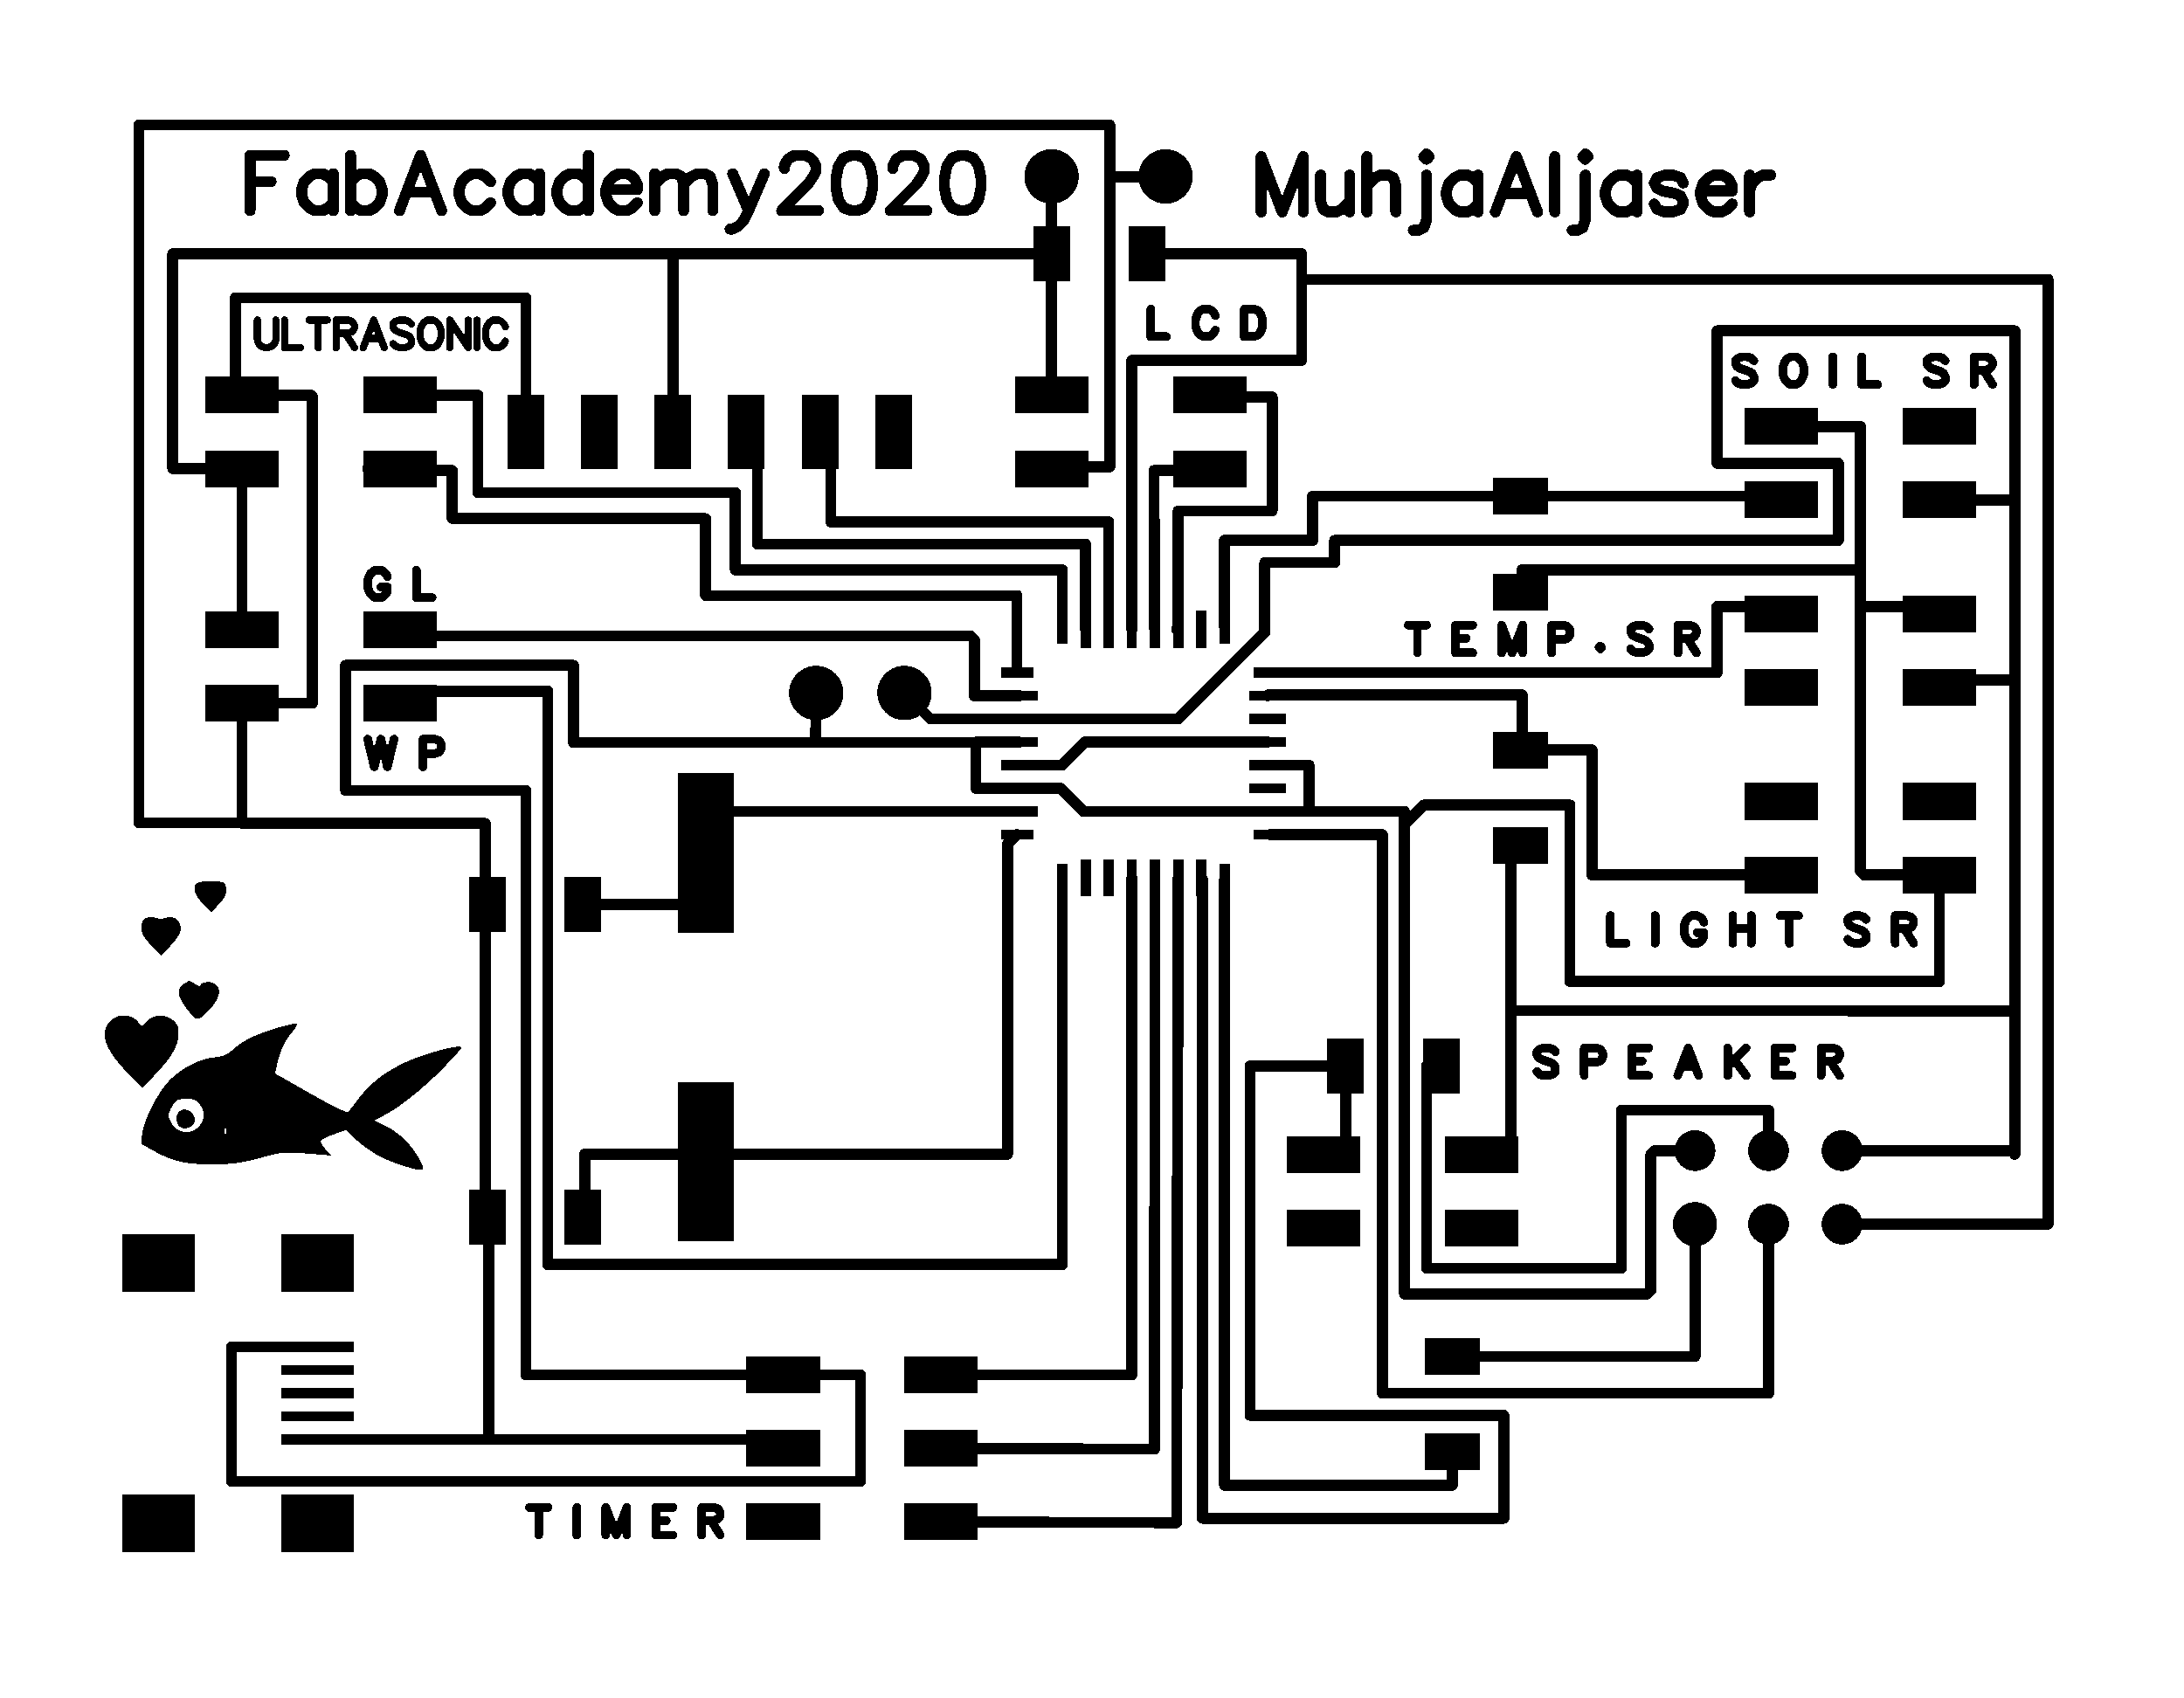 <svg xmlns="http://www.w3.org/2000/svg" xmlns:xlink="http://www.w3.org/1999/xlink" width="75.438mm" height="58.674mm" viewBox="4116 3400 297 231"><title></title><style type="text/css">
*[layerid="1"] {stroke:#000000;fill:#000000;}
*[layerid="2"] {stroke:#000000;fill:#000000;}
*[layerid="3"] {stroke:#000000;fill:#000000;}
*[layerid="4"] {stroke:#000000;fill:#000000;}
*[layerid="5"] {stroke:#000000;fill:#000000;}
*[layerid="6"] {stroke:#000000;fill:#000000;}
*[layerid="7"] {stroke:#000000;fill:#000000;}
*[layerid="8"] {stroke:#000000;fill:#000000;}
*[layerid="9"] {stroke:#000000;fill:#000000;}
*[layerid="10"] {stroke:#000000;fill:#000000;}
*[layerid="11"] {stroke:#000000;fill:#000000;}
*[layerid="12"] {stroke:#000000;fill:#000000;}
*[layerid="13"] {stroke:#000000;fill:#000000;}
*[layerid="14"] {stroke:#000000;fill:#000000;}
*[layerid="15"] {stroke:#000000;fill:#000000;}
*[layerid="19"] {stroke:#000000;fill:#000000;}
*[layerid="21"] {stroke:#000000;fill:#000000;}
*[layerid="22"] {stroke:#000000;fill:#000000;}
*[layerid="23"] {stroke:#000000;fill:#000000;}
*[layerid="24"] {stroke:#000000;fill:#000000;}
*[layerid="25"] {stroke:#000000;fill:#000000;}
*[layerid="26"] {stroke:#000000;fill:#000000;}
*[layerid="27"] {stroke:#000000;fill:#000000;}
*[layerid="28"] {stroke:#000000;fill:#000000;}
*[layerid="29"] {stroke:#000000;fill:#000000;}
*[layerid="30"] {stroke:#000000;fill:#000000;}
*[layerid="31"] {stroke:#000000;fill:#000000;}
*[layerid="32"] {stroke:#000000;fill:#000000;}
*[layerid="33"] {stroke:#000000;fill:#000000;}
*[layerid="34"] {stroke:#000000;fill:#000000;}
*[layerid="35"] {stroke:#000000;fill:#000000;}
*[layerid="36"] {stroke:#000000;fill:#000000;}
*[layerid="37"] {stroke:#000000;fill:#000000;}
*[layerid="38"] {stroke:#000000;fill:#000000;}
*[layerid="39"] {stroke:#000000;fill:#000000;}
*[layerid="40"] {stroke:#000000;fill:#000000;}
*[layerid="41"] {stroke:#000000;fill:#000000;}
*[layerid="42"] {stroke:#000000;fill:#000000;}
*[layerid="43"] {stroke:#000000;fill:#000000;}
*[layerid="44"] {stroke:#000000;fill:#000000;}
*[layerid="45"] {stroke:#000000;fill:#000000;}
*[layerid="46"] {stroke:#000000;fill:#000000;}
*[layerid="47"] {stroke:#000000;fill:#000000;}
*[layerid="48"] {stroke:#000000;fill:#000000;}
*[layerid="49"] {stroke:#000000;fill:#000000;}
*[layerid="50"] {stroke:#000000;fill:#000000;}
*[layerid="51"] {stroke:#000000;fill:#000000;}
*[layerid="52"] {stroke:#000000;fill:#000000;}
*[layerid="99"] {stroke:#000000;fill:#000000;}
*[layerid="100"] {stroke:#000000;fill:#000000;}
*[layerid="Hole"] {stroke:#000000;fill:#000000;}
*[layerid="DRCError"] {stroke:#000000;fill:#000000;}
*[fill="none"] {fill: none;}
*[stroke="none"] {stroke: none;}
path, polyline, polygon, line {stroke-linecap:round;}
g[c_partid="part_pad"][layerid="1"] ellipse:not([c_etype="pad_outer"]) {fill:#000000;}
g[c_partid="part_pad"][layerid="1"] polygon:not([c_etype="pad_outer"]) {fill:#000000;}
g[c_partid="part_pad"][layerid="1"] polyline:not([c_etype="pad_outer"]) {stroke:#000000;}
g[c_partid="part_pad"][layerid="2"] ellipse:not([c_etype="pad_outer"]) {fill:#000000;}
g[c_partid="part_pad"][layerid="2"] polygon:not([c_etype="pad_outer"]) {fill:#000000;}
g[c_partid="part_pad"][layerid="2"] polyline:not([c_etype="pad_outer"]) {stroke:#000000;}
g[c_partid="part_pad"][layerid="11"] ellipse:not([c_etype="pad_outer"]) {fill:#000000;}
g[c_partid="part_pad"][layerid="11"] polygon:not([c_etype="pad_outer"]) {fill:#000000;}
g[c_partid="part_pad"][layerid="11"] polyline:not([c_etype="pad_outer"]) {stroke:#000000;}
g[c_partid="part_pad"][layerid="11"] circle {fill:#FFFFFF;}
g[c_partid="part_pad"][layerid="11"] > polyline:nth-of-type(2) {stroke:#FFFFFF;}
g[c_partid="part_pad"][layerid="11"][c_shape="ELLIPSE"]  polyline:nth-last-of-type(1) {stroke:#FFFFFF;}
g[c_partid="part_pad"][layerid="11"][c_shape="RECT"]  polyline:nth-last-of-type(1) {stroke:#FFFFFF;}
g[c_partid="part_pad"][layerid="11"][c_shape="POLYGON"]  polyline:nth-last-of-type(1) {stroke:#FFFFFF;}
g[c_partid="part_via"] > * + circle, #gCurParts g[c_partid="part_via"] > * + circle {fill:#FFFFFF;}
g[c_partid="part_pad"] > polygon[c_etype="pad_outer"], #gCurParts g[c_partid="part_pad"] > polygon[c_etype="pad_outer"] {stroke-linejoin: miter;stroke-miterlimit: 100;}
g[c_partid="part_hole"] > circle {fill: #FFFFFF;}path, polyline, polygon {stroke-linejoin:round;}
rect, circle, ellipse, polyline, line, polygon, path {shape-rendering:crispEdges;}
</style>
<rect x="4116" y="3400" width="297" height="231" fill="#FFFFFF" stroke="none"/><polyline points="4254.3 3491.48 4254.3 3481 4211.96 3481" stroke-width="1.5"  stroke-linecap="round" fill="none" layerid="1" net="T_ULTRASONIC" id="gge1312" locked="0" /><polyline points="4170.38 3463.75 4170.63 3464 4177.5 3464 4177.5 3470 4177.5 3470.5 4211.96 3470.54 4211.96 3481" stroke-width="1.5"  stroke-linecap="round" fill="none" layerid="1" net="T_ULTRASONIC" id="gge1316" locked="0" /><polyline points="4174 3463.75 4166 3463.75" stroke-width="1.5"  stroke-linecap="round" fill="none" layerid="1" net="T_ULTRASONIC" id="gge1026" locked="0" /><polyline points="4170.38 3453.75 4181 3453.75 4181 3467 4216 3467 4216 3477.5 4216.5 3477.5" stroke-width="1.5"  stroke-linecap="round" fill="none" layerid="1" net="E_ULTRASONIC" id="gge1311" locked="0" /><polyline points="4260.48 3485.3 4260.48 3477.5 4216 3477.5 4216 3477.5" stroke-width="1.5"  stroke-linecap="round" fill="none" layerid="1" net="E_ULTRASONIC" id="gge1307" locked="0" /><polyline points="4148.89 3463.75 4139.5 3463.75 4139.5 3434.5 4208 3434.5 4207.5 3435 4207.5 3458.75" stroke-width="1.5"  stroke-linecap="round" fill="none" layerid="1" net="VCC" id="gge1174" locked="0" /><polyline points="4272 3434.5 4293 3434.5 4293 3448" stroke-width="1.5"  stroke-linecap="round" fill="none" layerid="1" net="ATMEGA328P_29" id="gge1187" locked="0" /><polyline points="4259 3453.75 4259 3434.5 4259 3434.5" stroke-width="1.5"  stroke-linecap="round" fill="none" layerid="1" net="VCC" id="gge1202" locked="0" /><polyline points="4208 3434.5 4259 3434.5" stroke-width="1.5"  stroke-linecap="round" fill="none" layerid="1" net="VCC" id="gge1175" locked="0" /><polyline points="4269.92 3485.6 4269.92 3449 4293 3449 4293 3448" stroke-width="1.5"  stroke-linecap="round" fill="none" layerid="1" net="ATMEGA328P_29" id="gge969" locked="0" /><polyline points="4296 3557 4299 3557 4299 3545 4295.62 3545" stroke-width="1.5"  stroke-linecap="round" fill="none" layerid="1" net="SPEAKER" id="gge1237" locked="0" /><polyline points="4148.886 3485.625 4148.886 3463.75" stroke-width="1.5"  stroke-linecap="round" fill="none" layerid="1" net="VCC" id="gge1173" locked="0" /><polyline points="4254.6 3494.626 4248.5 3494.626 4248.5 3487 4248 3486.5 4166.996 3486.5" stroke-width="1.5"  stroke-linecap="round" fill="none" layerid="1" net="GROWN_LIGHTS" id="gge1028" locked="0" /><polyline points="4263.626 3485.6 4263.626 3474 4219 3474 4219 3456" stroke-width="1.5"  stroke-linecap="round" fill="none" layerid="1" net="ATMEGA328P_31" id="gge978" locked="0" /><polyline points="4266.776 3485.6 4266.776 3471 4229 3471 4229 3456" stroke-width="1.5"  stroke-linecap="round" fill="none" layerid="1" net="ATMEGA328P_30" id="gge977" locked="0" /><polyline points="4280.5 3464 4272.93 3464 4273.02 3485.54" stroke-width="1.5"  stroke-linecap="round" fill="none" layerid="1" net="SCL_LCD" id="gge975" locked="0" /><polyline points="4276.224 3485.6 4276.224 3469.5 4289 3469.5 4289 3454 4280.496 3454" stroke-width="1.5"  stroke-linecap="round" fill="none" layerid="1" net="SDA_LCD" id="gge970" locked="0" /><polyline points="4276.224 3485.6 4276.025 3485.6" stroke-width="1.5"  stroke-linecap="round" fill="none" layerid="1" net="SDA_LCD" id="gge952" locked="0" /><polyline points="4288.4 3500.925 4263.575 3500.925 4260.425 3504.075 4254.6 3504.075" stroke-width="1.5"  stroke-linecap="round" fill="none" layerid="1" net="ATMEGA328P_5" id="gge926" locked="0" /><polyline points="4288.4 3504.075 4294 3504.075 4294 3510.37" stroke-width="1.5"  stroke-linecap="round" fill="none" layerid="1" net="VCC" id="gge924" locked="0" /><polyline points="4288.4 3510.374 4263.374 3510.374 4260.224 3507.224 4254.6 3507.224" stroke-width="1.5"  stroke-linecap="round" fill="none" layerid="1" net="VCC" id="gge922" locked="0" /><polyline points="4148.89 3453.75 4148 3453.75 4148 3440.5 4187.5 3440.5 4187.5 3458.75" stroke-width="1.5"  stroke-linecap="round" fill="none" layerid="1" net="GND" id="gge1468" locked="0" /><polyline points="4148.886 3495.625 4158.5 3495.625 4158.5 3454 4158.25 3453.75 4148.886 3453.75" stroke-width="1.5"  stroke-linecap="round" fill="none" layerid="1" net="GND" id="gge1469" locked="0" /><polyline points="4182 3523 4182 3512 4149 3512 4148.886 3511.886 4148.886 3495.625" stroke-width="1.5"  stroke-linecap="round" fill="none" layerid="1" net="GND" id="gge1470" locked="0" /><polyline points="4369 3482.011 4369.489 3482.5 4379.496 3482.5" stroke-width="1.5"  stroke-linecap="round" fill="none" layerid="1" net="VCC" id="gge1571" locked="0" /><polyline points="4330.5 3467.5 4358 3467.5 4358 3468" stroke-width="1.5"  stroke-linecap="round" fill="none" layerid="1" net="SOIL_SENSOR" id="gge1561" locked="0" /><polyline points="4330.5 3467.5 4294.5 3467.5 4294.5 3473.5 4282.52 3473.5 4282.52 3485.3" stroke-width="1.5"  stroke-linecap="round" fill="none" layerid="1" net="SOIL_SENSOR" id="gge1528" locked="0" /><polyline points="4322.75 3480.5 4323 3480.25 4323 3477.5 4367.833 3477.5 4369 3477.5" stroke-width="1.5"  stroke-linecap="round" fill="none" layerid="1" net="VCC" id="gge1605" locked="0" /><polyline points="4358 3458 4369 3458 4369 3458 4369 3518.5 4369.5 3519 4380 3519" stroke-width="1.5"  stroke-linecap="round" fill="none" layerid="1" net="VCC" id="gge1570" locked="0" /><polyline points="4288.7 3491.48 4349.5 3491.48 4349.5 3482.5 4358 3482.5" stroke-width="1.5"  stroke-linecap="round" fill="none" layerid="1" net="TMP36" id="gge1563" locked="0" /><polyline points="4390 3468 4390 3453" stroke-width="1.5"  stroke-linecap="round" fill="none" layerid="1" net="GND" id="gge1573" locked="0" /><polyline points="4379.5 3492.5 4390 3492.5 4390 3468 4379.5 3468" stroke-width="1.5"  stroke-linecap="round" fill="none" layerid="1" net="GND" id="gge1568" locked="0" /><polyline points="4288.4 3494.63 4288.53 3494.5 4323 3494.5 4323 3502 4330.5 3502" stroke-width="1.5"  stroke-linecap="round" fill="none" layerid="1" net="LDR" id="gge1565" locked="0" /><polyline points="4330.5 3502 4332.5 3502 4332.5 3519 4358.5 3519" stroke-width="1.5"  stroke-linecap="round" fill="none" layerid="1" net="LDR" id="gge1566" locked="0" /><polyline points="4254.6 3497.78 4276.22 3497.78 4288 3486 4288 3476.5 4297.5 3476.5 4297.5 3473.5 4366 3473.5 4366 3463 4349.5 3463 4349.5 3445 4390 3445 4390 3453" stroke-width="1.5"  stroke-linecap="round" fill="none" layerid="1" net="GND" id="gge1604" locked="0" /><polyline points="4322.75 3515 4321.5 3515 4321.5 3557 4317.5 3557" stroke-width="1.5"  stroke-linecap="round" fill="none" layerid="1" net="GND" id="gge1567" locked="0" /><polyline points="4366.5 3566.5 4394.5 3566.5 4394.5 3438 4293 3438 4293 3448" stroke-width="1.5"  stroke-linecap="round" fill="none" layerid="1" net="ATMEGA328P_29" id="gge965" locked="0" /><polyline points="4379.75 3519 4379.75 3533.5 4329.5 3533.5 4329.5 3509.5 4309.64 3509.5 4307 3512.14" stroke-width="1.5"  stroke-linecap="round" fill="none" layerid="1" net="VCC" id="gge1580" locked="0" /><polyline points="4390 3537.491 4321.75 3537.438" stroke-width="1.5"  stroke-linecap="round" fill="none" layerid="1" net="GND" id="gge1465" locked="0" /><polyline points="4269.5 3587 4269.92 3587 4244 3587" stroke-width="1.5"  stroke-linecap="round" fill="none" layerid="1" net="DIGITAL1" id="gge1680" locked="0" /><polyline points="4269.925 3519.4 4269.92 3587" stroke-width="1.5"  stroke-linecap="round" fill="none" layerid="1" net="DIGITAL1" id="gge1675" locked="0" /><polyline points="4273 3597.1 4244.211 3597" stroke-width="1.5"  stroke-linecap="round" fill="none" layerid="1" net="PWM" id="gge1681" locked="0" /><polyline points="4276 3607.1 4244.272 3607" stroke-width="1.5"  stroke-linecap="round" fill="none" layerid="1" net="DIGITAL2" id="gge1682" locked="0" /><polyline points="4159.21 3583.2 4147.5 3583.2 4147.5 3601.5 4233 3601.5 4233 3587 4222.5 3587" stroke-width="1.5"  stroke-linecap="round" fill="none" layerid="1" net="VCC" id="gge1708" locked="0" /><polyline points="4159.21 3595.8 4222.5 3595.8 4222.5 3597" stroke-width="1.5"  stroke-linecap="round" fill="none" layerid="1" net="GND" id="gge1709" locked="0" /><polyline points="4254.3 3513.52 4253 3514.82 4253 3557 4220.5 3557 4220.5 3557" stroke-width="1.5"  stroke-linecap="round" fill="none" layerid="1" net="ATMEGA328P_8" id="gge1035" locked="0" /><polyline points="4220.5 3557 4220 3557 4195.5 3557 4195.5 3565.5" stroke-width="1.5"  stroke-linecap="round" fill="none" layerid="1" net="ATMEGA328P_8" id="gge1100" locked="0" /><polyline points="4254.6 3510.37 4212.5 3510.37 4212.5 3516 4212 3516" stroke-width="1.5"  stroke-linecap="round" fill="none" layerid="1" net="ATMEGA328P_7" id="gge1034" locked="0" /><polyline points="4195 3523 4212 3523 4212 3516" stroke-width="1.5"  stroke-linecap="round" fill="none" layerid="1" net="ATMEGA328P_7" id="gge1169" locked="0" /><polyline points="4182 3523 4182 3565 4182.5 3565.5" stroke-width="1.5"  stroke-linecap="round" fill="none" layerid="1" net="GND" id="gge1471" locked="0" /><polyline points="4182.5 3565.5 4182.5 3595.8 4184.97 3595.8" stroke-width="1.5"  stroke-linecap="round" fill="none" layerid="1" net="GND" id="gge1721" locked="0" /><polyline points="4260.48 3519.7 4260.48 3572 4190.5 3572 4190.5 3494 4167 3494 4167 3496.5" stroke-width="1.5"  stroke-linecap="round" fill="none" layerid="1" net="WATER_PUMP" id="gge1033" locked="0" /><polyline points="4254.6 3497.776 4242.526 3497.776 4239 3494.25" stroke-width="1.5"  stroke-linecap="round" fill="none" layerid="1" net="GND" id="gge1723" locked="0" /><polyline points="4254.6 3500.93 4248.72 3500.93 4248.72 3507.22 4254.6 3507.22" stroke-width="1.5"  stroke-linecap="round" fill="none" layerid="1" net="VCC" id="gge1031" locked="0" /><polyline points="4250 3501 4194 3501 4194 3490.5 4163 3490.5 4163 3507.5 4187.5 3507.5 4187.5 3587 4222.5 3587" stroke-width="1.5"  stroke-linecap="round" fill="none" layerid="1" net="VCC" id="gge1481" locked="0" /><polyline points="4227 3494.25 4226.91 3501" stroke-width="1.5"  stroke-linecap="round" fill="none" layerid="1" net="VCC" id="gge1724" locked="0" /><polyline points="4259 3424 4259 3434.5" stroke-width="1.5"  stroke-linecap="round" fill="none" layerid="1" net="VCC" id="gge1725" locked="0" /><polyline points="4274.5 3424 4266.91 3424.05" stroke-width="1.5"  stroke-linecap="round" fill="none" layerid="1" net="GND" id="gge1726" locked="0" /><polyline points="4389 3492.5 4390 3492.5 4390 3557" stroke-width="1.5"  stroke-linecap="round" fill="none" layerid="1" net="GND" id="gge1569" locked="0" /><polyline points="4366.5 3556.5 4390 3556.5 4390 3557" stroke-width="1.5"  stroke-linecap="round" fill="none" layerid="1" net="GND" id="gge1466" locked="0" /><polyline points="4287.68 3510.37 4307 3510.37 4307 3576 4340 3576 4340.5 3575.5 4340.5 3557 4341 3556.5 4346.5 3556.5" stroke-width="1.5"  stroke-linecap="round" fill="none" layerid="1" net="VCC" id="gge1740" locked="0" /><polyline points="4312.5 3545 4310 3545 4310 3572.5 4336.5 3572.5 4336.5 3551 4356.5 3551 4356.5 3556.5" stroke-width="1.5"  stroke-linecap="round" fill="none" layerid="1" net="5_4" id="gge1741" locked="0" /><polyline points="4286 3592.5 4320.5 3592.5 4320.5 3606.5 4279.5 3606.5" stroke-width="1.5"  stroke-linecap="round" fill="none" layerid="1" net="SPEAKER" id="gge1754" locked="0" /><polyline points="4356.5 3589.5 4304 3589.5" stroke-width="1.5"  stroke-linecap="round" fill="none" layerid="1" net="ATMEGA328P_17" id="gge1756" locked="0" /><polyline points="4356.5 3566.5 4356.5 3589.5" stroke-width="1.5"  stroke-linecap="round" fill="none" layerid="1" net="ATMEGA328P_17" id="gge1752" locked="0" /><polyline points="4304 3589.5 4304 3513.52 4288.7 3513.52" stroke-width="1.5"  stroke-linecap="round" fill="none" layerid="1" net="ATMEGA328P_17" id="gge1753" locked="0" /><polyline points="4346.5 3566.5 4346.5 3584.5 4313.5 3584.5" stroke-width="1.5"  stroke-linecap="round" fill="none" layerid="1" net="5_1" id="gge1757" locked="0" /><polyline points="4299.5 3545 4286 3545 4286 3592.5" stroke-width="1.5"  stroke-linecap="round" fill="none" layerid="1" net="SPEAKER" id="gge1749" locked="0" /><polyline points="4279.5 3606.5 4279.5 3519.53 4279.37 3519.4" stroke-width="1.5"  stroke-linecap="round" fill="none" layerid="1" net="SPEAKER" id="gge1750" locked="0" /><polyline points="4313.5 3597.5 4313.5 3602 4282.524 3602" stroke-width="1.5"  stroke-linecap="round" fill="none" layerid="1" net="ATMEGA328P_16" id="gge1755" locked="0" /><polyline points="4276.224 3519.4 4276 3607.1" stroke-width="1.5"  stroke-linecap="round" fill="none" layerid="1" net="DIGITAL2" id="gge1677" locked="0" /><polyline points="4273.075 3519.4 4273 3597.1" stroke-width="1.5"  stroke-linecap="round" fill="none" layerid="1" net="PWM" id="gge1676" locked="0" /><polyline points="4282.524 3602 4282.524 3519.7" stroke-width="1.5"  stroke-linecap="round" fill="none" layerid="1" net="ATMEGA328P_16" id="gge1751" locked="0" /><polyline points="4259 3463.75 4259.25 3463.5 4266.91 3463.5 4266.91 3417 4134.89 3417 4134.89 3511.89 4148.89 3511.89" stroke-width="1.5"  stroke-linecap="round" fill="none" layerid="1" net="GND" id="gge1578" locked="0" /><g c_partid="part_pad" c_etype="pinpart" c_origin="4239,3494.25" layerid="1" number="9" net="GND" plated ="Y"  id="gge1587" locked="0" c_rotation="270" c_width="7.4" c_height="7.4" title="GND" c_shape="ELLIPSE" pasteexpansion="0" solderexpansion="0.4"><ellipse c_etype="pad_shell" cx="4239" cy="3494.25" rx="3.7" ry="3.7" layerid="1" stroke-width="0"/><circle c_etype="pad_hole" cx="4239" cy="3494.25" r="0" layerid="1" stroke-width="0"/></g><g c_partid="part_pad" c_etype="pinpart" c_origin="4227,3494.25" layerid="1" number="9" net="VCC" plated ="Y"  id="gge1594" locked="0" c_rotation="270" c_width="7.4" c_height="7.4" title="VCC" c_shape="ELLIPSE" pasteexpansion="0" solderexpansion="0.4"><ellipse c_etype="pad_shell" cx="4227" cy="3494.25" rx="3.7" ry="3.7" layerid="1" stroke-width="0"/><circle c_etype="pad_hole" cx="4227" cy="3494.25" r="0" layerid="1" stroke-width="0"/></g><g c_partid="part_pad" c_etype="pinpart" c_origin="4259,3424" layerid="1" number="9" net="VCC" plated ="Y"  id="gge1632" locked="0" c_rotation="270" c_width="7.4" c_height="7.4" title="VCC" c_shape="ELLIPSE" pasteexpansion="0" solderexpansion="0.4"><ellipse c_etype="pad_shell" cx="4259" cy="3424" rx="3.7" ry="3.7" layerid="1" stroke-width="0"/><circle c_etype="pad_hole" cx="4259" cy="3424" r="0" layerid="1" stroke-width="0"/></g><g c_partid="part_pad" c_etype="pinpart" c_origin="4274.5,3424" layerid="1" number="9" net="GND" plated ="Y"  id="gge1633" locked="0" c_rotation="270" c_width="7.4" c_height="7.4" title="GND" c_shape="ELLIPSE" pasteexpansion="0" solderexpansion="0.4"><ellipse c_etype="pad_shell" cx="4274.5" cy="3424" rx="3.7" ry="3.7" layerid="1" stroke-width="0"/><circle c_etype="pad_hole" cx="4274.5" cy="3424" r="0" layerid="1" stroke-width="0"/></g><g c_partid="part_pad" c_etype="pinpart" c_origin="4356.5,3566.5" layerid="1" number="3" net="ATMEGA328P_17" plated ="Y"  id="gge140" locked="0" c_rotation="0" c_width="5.544" c_height="5.544" title="ATMEGA328P_17" c_shape="ELLIPSE" pasteexpansion="0" solderexpansion="0.4"><ellipse c_etype="pad_shell" cx="4356.5" cy="3566.5" rx="2.772" ry="2.772" layerid="1" stroke-width="0"/><circle c_etype="pad_hole" cx="undefined" cy="undefined" r="0" layerid="1" stroke-width="0"/></g><g c_partid="part_pad" c_etype="pinpart" c_origin="4346.5,3566.5" layerid="1" number="1" net="5_1" plated ="Y"  id="gge130" locked="0" c_rotation="0" c_width="6" c_height="6" title="5_1" c_shape="ELLIPSE" pasteexpansion="0" solderexpansion="0.4"><ellipse c_etype="pad_shell" cx="4346.5" cy="3566.5" rx="3" ry="3" layerid="1" stroke-width="0"/><circle c_etype="pad_hole" cx="undefined" cy="undefined" r="0" layerid="1" stroke-width="0"/></g><g c_partid="part_pad" c_etype="pinpart" c_origin="4346.5,3556.5" layerid="1" number="2" net="VCC" plated ="Y"  id="gge135" locked="0" c_rotation="0" c_width="5.544" c_height="5.544" title="VCC" c_shape="ELLIPSE" pasteexpansion="0" solderexpansion="0.4"><ellipse c_etype="pad_shell" cx="4346.5" cy="3556.5" rx="2.772" ry="2.772" layerid="1" stroke-width="0"/><circle c_etype="pad_hole" cx="undefined" cy="undefined" r="0" layerid="1" stroke-width="0"/></g><g c_partid="part_pad" c_etype="pinpart" c_origin="4356.5,3556.5" layerid="1" number="4" net="5_4" plated ="Y"  id="gge145" locked="0" c_rotation="0" c_width="5.544" c_height="5.544" title="5_4" c_shape="ELLIPSE" pasteexpansion="0" solderexpansion="0.4"><ellipse c_etype="pad_shell" cx="4356.5" cy="3556.5" rx="2.772" ry="2.772" layerid="1" stroke-width="0"/><circle c_etype="pad_hole" cx="undefined" cy="undefined" r="0" layerid="1" stroke-width="0"/></g><g c_partid="part_pad" c_etype="pinpart" c_origin="4366.5,3556.5" layerid="1" number="6" net="GND" plated ="Y"  id="gge155" locked="0" c_rotation="0" c_width="5.544" c_height="5.544" title="GND" c_shape="ELLIPSE" pasteexpansion="0" solderexpansion="0.4"><ellipse c_etype="pad_shell" cx="4366.5" cy="3556.5" rx="2.772" ry="2.772" layerid="1" stroke-width="0"/><circle c_etype="pad_hole" cx="undefined" cy="undefined" r="0" layerid="1" stroke-width="0"/></g><g c_partid="part_pad" c_etype="pinpart" c_origin="4366.5,3566.5" layerid="1" number="5" net="ATMEGA328P_29" plated ="Y"  id="gge150" locked="0" c_rotation="0" c_width="5.544" c_height="5.544" title="ATMEGA328P_29" c_shape="ELLIPSE" pasteexpansion="0" solderexpansion="0.4"><ellipse c_etype="pad_shell" cx="4366.5" cy="3566.5" rx="2.772" ry="2.772" layerid="1" stroke-width="0"/><circle c_etype="pad_hole" cx="undefined" cy="undefined" r="0" layerid="1" stroke-width="0"/></g><g c_partid="part_pad" c_etype="pinpart" c_origin="4322.75,3502" layerid="1" number="1" net="LDR" plated ="Y"  id="gge1425" locked="0" c_rotation="270" c_width="7.5" c_height="5" title="LDR" c_shape="POLYGON" pasteexpansion="0" solderexpansion="0.4"><polygon  c_etype="pad_shell" points="4326.5 3499.5 4326.5 3504.5 4319 3504.5 4319 3499.5" layerid="1" stroke-width="0" /><circle c_etype="pad_hole" cx="4322.75" cy="3502" r="0" layerid="1" stroke-width="0"/></g><g c_partid="part_pad" c_etype="pinpart" c_origin="4322.75,3515" layerid="1" number="2" net="GND" plated ="Y"  id="gge1430" locked="0" c_rotation="270" c_width="0" c_height="0" title="GND" c_shape="POLYGON" pasteexpansion="0" solderexpansion="0.4"><polygon  c_etype="pad_shell" points="4326.5 3512.5 4326.5 3517.5 4319 3517.5 4319 3512.5" layerid="1" stroke-width="0" /><circle c_etype="pad_hole" cx="4322.75" cy="3515" r="0" layerid="1" stroke-width="0"/></g><g c_partid="part_pad" c_etype="pinpart" c_origin="4182.25,3565.5" layerid="1" number="1" net="GND" plated ="Y"  id="gge761" locked="0" c_rotation="0" c_width="5" c_height="7.5" title="GND" c_shape="POLYGON" pasteexpansion="0" solderexpansion="0.4"><polygon  c_etype="pad_shell" points="4179.75 3561.75 4184.75 3561.75 4184.75 3569.25 4179.75 3569.25" layerid="1" stroke-width="0" /><circle c_etype="pad_hole" cx="4182.25" cy="3565.5" r="0" layerid="1" stroke-width="0"/></g><g c_partid="part_pad" c_etype="pinpart" c_origin="4195.25,3565.5" layerid="1" number="2" net="ATMEGA328P_8" plated ="Y"  id="gge766" locked="0" c_rotation="0" c_width="5" c_height="7.5" title="ATMEGA328P_8" c_shape="POLYGON" pasteexpansion="0" solderexpansion="0.4"><polygon  c_etype="pad_shell" points="4192.75 3561.75 4197.75 3561.75 4197.75 3569.25 4192.75 3569.25" layerid="1" stroke-width="0" /><circle c_etype="pad_hole" cx="4195.25" cy="3565.5" r="0" layerid="1" stroke-width="0"/></g><g c_partid="part_pad" c_etype="pinpart" c_origin="4182.25,3523" layerid="1" number="1" net="GND" plated ="Y"  id="gge744" locked="0" c_rotation="0" c_width="5" c_height="7.5" title="GND" c_shape="POLYGON" pasteexpansion="0" solderexpansion="0.4"><polygon  c_etype="pad_shell" points="4179.75 3519.25 4184.75 3519.25 4184.75 3526.75 4179.75 3526.75" layerid="1" stroke-width="0" /><circle c_etype="pad_hole" cx="4182.25" cy="3523" r="0" layerid="1" stroke-width="0"/></g><g c_partid="part_pad" c_etype="pinpart" c_origin="4195.25,3523" layerid="1" number="2" net="ATMEGA328P_7" plated ="Y"  id="gge749" locked="0" c_rotation="0" c_width="0" c_height="0" title="ATMEGA328P_7" c_shape="POLYGON" pasteexpansion="0" solderexpansion="0.4"><polygon  c_etype="pad_shell" points="4192.75 3519.25 4197.75 3519.25 4197.75 3526.75 4192.75 3526.75" layerid="1" stroke-width="0" /><circle c_etype="pad_hole" cx="4195.25" cy="3523" r="0" layerid="1" stroke-width="0"/></g><g c_partid="part_pad" c_etype="pinpart" c_origin="4254.3,3491.476" layerid="1" number="1" net="T_ULTRASONIC" plated ="Y"  id="gge577" locked="0" c_rotation="0" c_width="4.4" c_height="1.4" title="T_ULTRASONIC" c_shape="RECT" pasteexpansion="0" solderexpansion="0.4"><polygon  c_etype="pad_shell" points="4252.1 3490.776 4256.5 3490.776 4256.5 3492.176 4252.1 3492.176" layerid="1" stroke-width="0" /><circle c_etype="pad_hole" cx="4254.3" cy="3491.476" r="0" layerid="1" stroke-width="0"/></g><g c_partid="part_pad" c_etype="pinpart" c_origin="4254.6,3494.626" layerid="1" number="2" net="GROWN_LIGHTS" plated ="Y"  id="gge582" locked="0" c_rotation="0" c_width="5" c_height="1.4" title="GROWN_LIGHTS" c_shape="RECT" pasteexpansion="0" solderexpansion="0.4"><polygon  c_etype="pad_shell" points="4252.1 3493.926 4257.1 3493.926 4257.1 3495.326 4252.1 3495.326" layerid="1" stroke-width="0" /><circle c_etype="pad_hole" cx="4254.6" cy="3494.626" r="0" layerid="1" stroke-width="0"/></g><g c_partid="part_pad" c_etype="pinpart" c_origin="4254.6,3497.776" layerid="1" number="3" net="GND" plated ="Y"  id="gge587" locked="0" c_rotation="0" c_width="5" c_height="1.4" title="GND" c_shape="RECT" pasteexpansion="0" solderexpansion="0.4"><polygon  c_etype="pad_shell" points="4252.1 3497.076 4257.1 3497.076 4257.1 3498.476 4252.1 3498.476" layerid="1" stroke-width="0" /><circle c_etype="pad_hole" cx="4254.6" cy="3497.776" r="0" layerid="1" stroke-width="0"/></g><g c_partid="part_pad" c_etype="pinpart" c_origin="4254.6,3500.925" layerid="1" number="4" net="VCC" plated ="Y"  id="gge592" locked="0" c_rotation="0" c_width="5" c_height="1.4" title="VCC" c_shape="RECT" pasteexpansion="0" solderexpansion="0.4"><polygon  c_etype="pad_shell" points="4252.1 3500.225 4257.1 3500.225 4257.1 3501.625 4252.1 3501.625" layerid="1" stroke-width="0" /><circle c_etype="pad_hole" cx="4254.6" cy="3500.925" r="0" layerid="1" stroke-width="0"/></g><g c_partid="part_pad" c_etype="pinpart" c_origin="4254.6,3504.075" layerid="1" number="5" net="ATMEGA328P_5" plated ="Y"  id="gge597" locked="0" c_rotation="0" c_width="5" c_height="1.4" title="ATMEGA328P_5" c_shape="RECT" pasteexpansion="0" solderexpansion="0.4"><polygon  c_etype="pad_shell" points="4252.1 3503.375 4257.1 3503.375 4257.1 3504.775 4252.1 3504.775" layerid="1" stroke-width="0" /><circle c_etype="pad_hole" cx="4254.6" cy="3504.075" r="0" layerid="1" stroke-width="0"/></g><g c_partid="part_pad" c_etype="pinpart" c_origin="4254.6,3507.224" layerid="1" number="6" net="VCC" plated ="Y"  id="gge602" locked="0" c_rotation="0" c_width="5" c_height="1.4" title="VCC" c_shape="RECT" pasteexpansion="0" solderexpansion="0.4"><polygon  c_etype="pad_shell" points="4252.1 3506.524 4257.1 3506.524 4257.1 3507.924 4252.1 3507.924" layerid="1" stroke-width="0" /><circle c_etype="pad_hole" cx="4254.6" cy="3507.224" r="0" layerid="1" stroke-width="0"/></g><g c_partid="part_pad" c_etype="pinpart" c_origin="4254.6,3510.374" layerid="1" number="7" net="ATMEGA328P_7" plated ="Y"  id="gge607" locked="0" c_rotation="0" c_width="5" c_height="1.4" title="ATMEGA328P_7" c_shape="RECT" pasteexpansion="0" solderexpansion="0.4"><polygon  c_etype="pad_shell" points="4252.1 3509.674 4257.1 3509.674 4257.1 3511.074 4252.1 3511.074" layerid="1" stroke-width="0" /><circle c_etype="pad_hole" cx="4254.6" cy="3510.374" r="0" layerid="1" stroke-width="0"/></g><g c_partid="part_pad" c_etype="pinpart" c_origin="4254.3,3513.524" layerid="1" number="8" net="ATMEGA328P_8" plated ="Y"  id="gge612" locked="0" c_rotation="0" c_width="4.4" c_height="1.4" title="ATMEGA328P_8" c_shape="RECT" pasteexpansion="0" solderexpansion="0.4"><polygon  c_etype="pad_shell" points="4252.1 3512.824 4256.5 3512.824 4256.5 3514.224 4252.1 3514.224" layerid="1" stroke-width="0" /><circle c_etype="pad_hole" cx="4254.3" cy="3513.524" r="0" layerid="1" stroke-width="0"/></g><g c_partid="part_pad" c_etype="pinpart" c_origin="4260.476,3519.7" layerid="1" number="9" net="WATER_PUMP" plated ="Y"  id="gge617" locked="0" c_rotation="0" c_width="0" c_height="0" title="WATER_PUMP" c_shape="POLYGON" pasteexpansion="0" solderexpansion="0.4"><polygon  c_etype="pad_shell" points="4259.776 3517.5 4261.176 3517.5 4261.176 3521.9 4259.776 3521.9" layerid="1" stroke-width="0" /><circle c_etype="pad_hole" cx="4260.476" cy="3519.7" r="0" layerid="1" stroke-width="0"/></g><g c_partid="part_pad" c_etype="pinpart" c_origin="4263.626,3519.4" layerid="1" number="10" net="ATMEGA328P_10" plated ="Y"  id="gge622" locked="0" c_rotation="0" c_width="0" c_height="0" title="ATMEGA328P_10" c_shape="POLYGON" pasteexpansion="0" solderexpansion="0.4"><polygon  c_etype="pad_shell" points="4262.926 3516.9 4264.326 3516.9 4264.326 3521.9 4262.926 3521.9" layerid="1" stroke-width="0" /><circle c_etype="pad_hole" cx="4263.626" cy="3519.4" r="0" layerid="1" stroke-width="0"/></g><g c_partid="part_pad" c_etype="pinpart" c_origin="4266.776,3519.4" layerid="1" number="11" net="ATMEGA328P_11" plated ="Y"  id="gge627" locked="0" c_rotation="0" c_width="0" c_height="0" title="ATMEGA328P_11" c_shape="POLYGON" pasteexpansion="0" solderexpansion="0.4"><polygon  c_etype="pad_shell" points="4266.086 3516.9 4267.465 3516.9 4267.465 3521.9 4266.086 3521.9" layerid="1" stroke-width="0" /><circle c_etype="pad_hole" cx="4266.776" cy="3519.4" r="0" layerid="1" stroke-width="0"/></g><g c_partid="part_pad" c_etype="pinpart" c_origin="4269.925,3519.4" layerid="1" number="12" net="DIGITAL1" plated ="Y"  id="gge632" locked="0" c_rotation="0" c_width="0" c_height="0" title="DIGITAL1" c_shape="POLYGON" pasteexpansion="0" solderexpansion="0.4"><polygon  c_etype="pad_shell" points="4269.235 3516.9 4270.615 3516.9 4270.615 3521.9 4269.235 3521.9" layerid="1" stroke-width="0" /><circle c_etype="pad_hole" cx="4269.925" cy="3519.4" r="0" layerid="1" stroke-width="0"/></g><g c_partid="part_pad" c_etype="pinpart" c_origin="4273.075,3519.4" layerid="1" number="13" net="PWM" plated ="Y"  id="gge637" locked="0" c_rotation="0" c_width="0" c_height="0" title="PWM" c_shape="POLYGON" pasteexpansion="0" solderexpansion="0.4"><polygon  c_etype="pad_shell" points="4272.385 3516.9 4273.765 3516.9 4273.765 3521.9 4272.385 3521.9" layerid="1" stroke-width="0" /><circle c_etype="pad_hole" cx="4273.075" cy="3519.4" r="0" layerid="1" stroke-width="0"/></g><g c_partid="part_pad" c_etype="pinpart" c_origin="4276.224,3519.4" layerid="1" number="14" net="DIGITAL2" plated ="Y"  id="gge642" locked="0" c_rotation="0" c_width="0" c_height="0" title="DIGITAL2" c_shape="POLYGON" pasteexpansion="0" solderexpansion="0.4"><polygon  c_etype="pad_shell" points="4275.524 3516.9 4276.924 3516.9 4276.924 3521.9 4275.524 3521.9" layerid="1" stroke-width="0" /><circle c_etype="pad_hole" cx="4276.224" cy="3519.4" r="0" layerid="1" stroke-width="0"/></g><g c_partid="part_pad" c_etype="pinpart" c_origin="4279.374,3519.4" layerid="1" number="15" net="SPEAKER" plated ="Y"  id="gge647" locked="0" c_rotation="0" c_width="0" c_height="0" title="SPEAKER" c_shape="POLYGON" pasteexpansion="0" solderexpansion="0.4"><polygon  c_etype="pad_shell" points="4278.674 3516.9 4280.074 3516.9 4280.074 3521.9 4278.674 3521.9" layerid="1" stroke-width="0" /><circle c_etype="pad_hole" cx="4279.374" cy="3519.4" r="0" layerid="1" stroke-width="0"/></g><g c_partid="part_pad" c_etype="pinpart" c_origin="4282.524,3519.7" layerid="1" number="16" net="ATMEGA328P_16" plated ="Y"  id="gge652" locked="0" c_rotation="0" c_width="1.4" c_height="4.4" title="ATMEGA328P_16" c_shape="POLYGON" pasteexpansion="0" solderexpansion="0.4"><polygon  c_etype="pad_shell" points="4281.824 3517.5 4283.224 3517.5 4283.224 3521.9 4281.824 3521.9" layerid="1" stroke-width="0" /><circle c_etype="pad_hole" cx="4282.524" cy="3519.7" r="0" layerid="1" stroke-width="0"/></g><g c_partid="part_pad" c_etype="pinpart" c_origin="4288.7,3513.524" layerid="1" number="17" net="ATMEGA328P_17" plated ="Y"  id="gge657" locked="0" c_rotation="0" c_width="4.4" c_height="1.4" title="ATMEGA328P_17" c_shape="RECT" pasteexpansion="0" solderexpansion="0.4"><polygon  c_etype="pad_shell" points="4286.5 3512.824 4290.9 3512.824 4290.9 3514.224 4286.5 3514.224" layerid="1" stroke-width="0" /><circle c_etype="pad_hole" cx="4288.7" cy="3513.524" r="0" layerid="1" stroke-width="0"/></g><g c_partid="part_pad" c_etype="pinpart" c_origin="4288.4,3510.374" layerid="1" number="18" net="VCC" plated ="Y"  id="gge662" locked="0" c_rotation="0" c_width="5" c_height="1.4" title="VCC" c_shape="RECT" pasteexpansion="0" solderexpansion="0.4"><polygon  c_etype="pad_shell" points="4285.9 3509.674 4290.9 3509.674 4290.9 3511.074 4285.9 3511.074" layerid="1" stroke-width="0" /><circle c_etype="pad_hole" cx="4288.4" cy="3510.374" r="0" layerid="1" stroke-width="0"/></g><g c_partid="part_pad" c_etype="pinpart" c_origin="4288.4,3507.224" layerid="1" number="19" net="" plated ="Y"  id="gge667" locked="0" c_rotation="0" c_width="5" c_height="1.4" title="" c_shape="RECT" pasteexpansion="0" solderexpansion="0.4"><polygon  c_etype="pad_shell" points="4285.9 3506.524 4290.9 3506.524 4290.9 3507.924 4285.9 3507.924" layerid="1" stroke-width="0" /><circle c_etype="pad_hole" cx="4288.4" cy="3507.224" r="0" layerid="1" stroke-width="0"/></g><g c_partid="part_pad" c_etype="pinpart" c_origin="4288.4,3504.075" layerid="1" number="20" net="VCC" plated ="Y"  id="gge672" locked="0" c_rotation="0" c_width="5" c_height="1.4" title="VCC" c_shape="RECT" pasteexpansion="0" solderexpansion="0.4"><polygon  c_etype="pad_shell" points="4285.9 3503.375 4290.9 3503.375 4290.9 3504.775 4285.9 3504.775" layerid="1" stroke-width="0" /><circle c_etype="pad_hole" cx="4288.4" cy="3504.075" r="0" layerid="1" stroke-width="0"/></g><g c_partid="part_pad" c_etype="pinpart" c_origin="4288.4,3500.925" layerid="1" number="21" net="ATMEGA328P_5" plated ="Y"  id="gge677" locked="0" c_rotation="0" c_width="5" c_height="1.4" title="ATMEGA328P_5" c_shape="RECT" pasteexpansion="0" solderexpansion="0.4"><polygon  c_etype="pad_shell" points="4285.9 3500.225 4290.9 3500.225 4290.9 3501.625 4285.9 3501.625" layerid="1" stroke-width="0" /><circle c_etype="pad_hole" cx="4288.4" cy="3500.925" r="0" layerid="1" stroke-width="0"/></g><g c_partid="part_pad" c_etype="pinpart" c_origin="4288.4,3497.776" layerid="1" number="22" net="" plated ="Y"  id="gge682" locked="0" c_rotation="0" c_width="5" c_height="1.4" title="" c_shape="RECT" pasteexpansion="0" solderexpansion="0.4"><polygon  c_etype="pad_shell" points="4285.9 3497.076 4290.9 3497.076 4290.9 3498.476 4285.9 3498.476" layerid="1" stroke-width="0" /><circle c_etype="pad_hole" cx="4288.4" cy="3497.776" r="0" layerid="1" stroke-width="0"/></g><g c_partid="part_pad" c_etype="pinpart" c_origin="4288.4,3494.626" layerid="1" number="23" net="LDR" plated ="Y"  id="gge687" locked="0" c_rotation="0" c_width="5" c_height="1.4" title="LDR" c_shape="RECT" pasteexpansion="0" solderexpansion="0.4"><polygon  c_etype="pad_shell" points="4285.9 3493.926 4290.9 3493.926 4290.9 3495.326 4285.9 3495.326" layerid="1" stroke-width="0" /><circle c_etype="pad_hole" cx="4288.4" cy="3494.626" r="0" layerid="1" stroke-width="0"/></g><g c_partid="part_pad" c_etype="pinpart" c_origin="4288.7,3491.476" layerid="1" number="24" net="TMP36" plated ="Y"  id="gge692" locked="0" c_rotation="0" c_width="4.4" c_height="1.4" title="TMP36" c_shape="RECT" pasteexpansion="0" solderexpansion="0.4"><polygon  c_etype="pad_shell" points="4286.5 3490.776 4290.9 3490.776 4290.9 3492.176 4286.5 3492.176" layerid="1" stroke-width="0" /><circle c_etype="pad_hole" cx="4288.7" cy="3491.476" r="0" layerid="1" stroke-width="0"/></g><g c_partid="part_pad" c_etype="pinpart" c_origin="4282.524,3485.3" layerid="1" number="25" net="SOIL_SENSOR" plated ="Y"  id="gge697" locked="0" c_rotation="0" c_width="0" c_height="0" title="SOIL_SENSOR" c_shape="POLYGON" pasteexpansion="0" solderexpansion="0.4"><polygon  c_etype="pad_shell" points="4281.824 3483.1 4283.224 3483.1 4283.224 3487.5 4281.824 3487.5" layerid="1" stroke-width="0" /><circle c_etype="pad_hole" cx="4282.524" cy="3485.3" r="0" layerid="1" stroke-width="0"/></g><g c_partid="part_pad" c_etype="pinpart" c_origin="4279.374,3485.6" layerid="1" number="26" net="ATMEGA328P_26" plated ="Y"  id="gge702" locked="0" c_rotation="0" c_width="0" c_height="0" title="ATMEGA328P_26" c_shape="POLYGON" pasteexpansion="0" solderexpansion="0.4"><polygon  c_etype="pad_shell" points="4278.674 3483.1 4280.074 3483.1 4280.074 3488.1 4278.674 3488.1" layerid="1" stroke-width="0" /><circle c_etype="pad_hole" cx="4279.374" cy="3485.6" r="0" layerid="1" stroke-width="0"/></g><g c_partid="part_pad" c_etype="pinpart" c_origin="4276.224,3485.6" layerid="1" number="27" net="SDA_LCD" plated ="Y"  id="gge707" locked="0" c_rotation="0" c_width="0" c_height="0" title="SDA_LCD" c_shape="POLYGON" pasteexpansion="0" solderexpansion="0.4"><polygon  c_etype="pad_shell" points="4275.524 3483.1 4276.924 3483.1 4276.924 3488.1 4275.524 3488.1" layerid="1" stroke-width="0" /><circle c_etype="pad_hole" cx="4276.224" cy="3485.6" r="0" layerid="1" stroke-width="0"/></g><g c_partid="part_pad" c_etype="pinpart" c_origin="4273.075,3485.6" layerid="1" number="28" net="SCL_LCD" plated ="Y"  id="gge712" locked="0" c_rotation="0" c_width="0" c_height="0" title="SCL_LCD" c_shape="POLYGON" pasteexpansion="0" solderexpansion="0.4"><polygon  c_etype="pad_shell" points="4272.385 3483.1 4273.765 3483.1 4273.765 3488.1 4272.385 3488.1" layerid="1" stroke-width="0" /><circle c_etype="pad_hole" cx="4273.075" cy="3485.6" r="0" layerid="1" stroke-width="0"/></g><g c_partid="part_pad" c_etype="pinpart" c_origin="4269.925,3485.6" layerid="1" number="29" net="ATMEGA328P_29" plated ="Y"  id="gge717" locked="0" c_rotation="0" c_width="0" c_height="0" title="ATMEGA328P_29" c_shape="POLYGON" pasteexpansion="0" solderexpansion="0.4"><polygon  c_etype="pad_shell" points="4269.235 3483.1 4270.615 3483.1 4270.615 3488.1 4269.235 3488.1" layerid="1" stroke-width="0" /><circle c_etype="pad_hole" cx="4269.925" cy="3485.6" r="0" layerid="1" stroke-width="0"/></g><g c_partid="part_pad" c_etype="pinpart" c_origin="4266.776,3485.6" layerid="1" number="30" net="ATMEGA328P_30" plated ="Y"  id="gge722" locked="0" c_rotation="0" c_width="0" c_height="0" title="ATMEGA328P_30" c_shape="POLYGON" pasteexpansion="0" solderexpansion="0.4"><polygon  c_etype="pad_shell" points="4266.086 3483.1 4267.465 3483.1 4267.465 3488.1 4266.086 3488.1" layerid="1" stroke-width="0" /><circle c_etype="pad_hole" cx="4266.776" cy="3485.6" r="0" layerid="1" stroke-width="0"/></g><g c_partid="part_pad" c_etype="pinpart" c_origin="4263.626,3485.6" layerid="1" number="31" net="ATMEGA328P_31" plated ="Y"  id="gge727" locked="0" c_rotation="0" c_width="0" c_height="0" title="ATMEGA328P_31" c_shape="POLYGON" pasteexpansion="0" solderexpansion="0.4"><polygon  c_etype="pad_shell" points="4262.926 3483.1 4264.326 3483.1 4264.326 3488.1 4262.926 3488.1" layerid="1" stroke-width="0" /><circle c_etype="pad_hole" cx="4263.626" cy="3485.6" r="0" layerid="1" stroke-width="0"/></g><g c_partid="part_pad" c_etype="pinpart" c_origin="4260.476,3485.3" layerid="1" number="32" net="E_ULTRASONIC" plated ="Y"  id="gge732" locked="0" c_rotation="0" c_width="0" c_height="0" title="E_ULTRASONIC" c_shape="POLYGON" pasteexpansion="0" solderexpansion="0.4"><polygon  c_etype="pad_shell" points="4259.776 3483.1 4261.176 3483.1 4261.176 3487.5 4259.776 3487.5" layerid="1" stroke-width="0" /><circle c_etype="pad_hole" cx="4260.476" cy="3485.3" r="0" layerid="1" stroke-width="0"/></g><g c_partid="part_pad" c_etype="pinpart" c_origin="4313.5,3597.5" layerid="1" number="1" net="ATMEGA328P_16" plated ="Y"  id="gge527" locked="0" c_rotation="90" c_width="0" c_height="0" title="ATMEGA328P_16" c_shape="POLYGON" pasteexpansion="0" solderexpansion="0.4"><polygon  c_etype="pad_shell" points="4309.75 3600 4309.75 3595 4317.25 3595 4317.25 3600" layerid="1" stroke-width="0" /><circle c_etype="pad_hole" cx="4313.5" cy="3597.5" r="0" layerid="1" stroke-width="0"/></g><g c_partid="part_pad" c_etype="pinpart" c_origin="4313.5,3584.5" layerid="1" number="2" net="5_1" plated ="Y"  id="gge532" locked="0" c_rotation="90" c_width="0" c_height="0" title="5_1" c_shape="POLYGON" pasteexpansion="0" solderexpansion="0.4"><polygon  c_etype="pad_shell" points="4309.75 3587 4309.75 3582 4317.25 3582 4317.25 3587" layerid="1" stroke-width="0" /><circle c_etype="pad_hole" cx="4313.5" cy="3584.5" r="0" layerid="1" stroke-width="0"/></g><g c_partid="part_pad" c_etype="pinpart" c_origin="4312,3545" layerid="1" number="1" net="5_4" plated ="Y"  id="gge510" locked="0" c_rotation="180" c_width="0" c_height="0" title="5_4" c_shape="POLYGON" pasteexpansion="0" solderexpansion="0.4"><polygon  c_etype="pad_shell" points="4314.5 3548.75 4309.5 3548.75 4309.5 3541.25 4314.5 3541.25" layerid="1" stroke-width="0" /><circle c_etype="pad_hole" cx="4312" cy="3545" r="0" layerid="1" stroke-width="0"/></g><g c_partid="part_pad" c_etype="pinpart" c_origin="4299,3545" layerid="1" number="2" net="SPEAKER" plated ="Y"  id="gge515" locked="0" c_rotation="180" c_width="5" c_height="7.5" title="SPEAKER" c_shape="POLYGON" pasteexpansion="0" solderexpansion="0.4"><polygon  c_etype="pad_shell" points="4301.5 3548.75 4296.5 3548.75 4296.5 3541.25 4301.5 3541.25" layerid="1" stroke-width="0" /><circle c_etype="pad_hole" cx="4299" cy="3545" r="0" layerid="1" stroke-width="0"/></g><g c_partid="part_pad" c_etype="pinpart" c_origin="4272,3434.5" layerid="1" number="1" net="ATMEGA328P_29" plated ="Y"  id="gge493" locked="0" c_rotation="180" c_width="5" c_height="7.5" title="ATMEGA328P_29" c_shape="POLYGON" pasteexpansion="0" solderexpansion="0.4"><polygon  c_etype="pad_shell" points="4274.5 3438.25 4269.5 3438.25 4269.5 3430.75 4274.5 3430.75" layerid="1" stroke-width="0" /><circle c_etype="pad_hole" cx="4272" cy="3434.5" r="0" layerid="1" stroke-width="0"/></g><g c_partid="part_pad" c_etype="pinpart" c_origin="4259,3434.5" layerid="1" number="2" net="VCC" plated ="Y"  id="gge498" locked="0" c_rotation="180" c_width="5" c_height="7.5" title="VCC" c_shape="POLYGON" pasteexpansion="0" solderexpansion="0.4"><polygon  c_etype="pad_shell" points="4261.5 3438.25 4256.5 3438.25 4256.5 3430.75 4261.5 3430.75" layerid="1" stroke-width="0" /><circle c_etype="pad_hole" cx="4259" cy="3434.5" r="0" layerid="1" stroke-width="0"/></g><g c_partid="part_pad" c_etype="pinpart" c_origin="4322.75,3467.5" layerid="1" number="1" net="SOIL_SENSOR" plated ="Y"  id="gge425" locked="0" c_rotation="270" c_width="7.5" c_height="5" title="SOIL_SENSOR" c_shape="POLYGON" pasteexpansion="0" solderexpansion="0.4"><polygon  c_etype="pad_shell" points="4326.5 3465 4326.5 3470 4319 3470 4319 3465" layerid="1" stroke-width="0" /><circle c_etype="pad_hole" cx="4322.75" cy="3467.5" r="0" layerid="1" stroke-width="0"/></g><g c_partid="part_pad" c_etype="pinpart" c_origin="4322.75,3480.5" layerid="1" number="2" net="VCC" plated ="Y"  id="gge430" locked="0" c_rotation="270" c_width="7.5" c_height="5" title="VCC" c_shape="POLYGON" pasteexpansion="0" solderexpansion="0.4"><polygon  c_etype="pad_shell" points="4326.5 3478 4326.5 3483 4319 3483 4319 3478" layerid="1" stroke-width="0" /><circle c_etype="pad_hole" cx="4322.75" cy="3480.5" r="0" layerid="1" stroke-width="0"/></g><g c_partid="part_pad" c_etype="pinpart" c_origin="4222.5,3587" layerid="1" number="1" net="VCC" plated ="Y"  id="gge388" locked="0" c_rotation="0" c_width="10" c_height="5" title="VCC" c_shape="RECT" pasteexpansion="0" solderexpansion="0.4"><polygon  c_etype="pad_shell" points="4217.5 3584.5 4227.5 3584.5 4227.5 3589.5 4217.5 3589.5" layerid="1" stroke-width="0" /><circle c_etype="pad_hole" cx="4222.5" cy="3587" r="0" layerid="1" stroke-width="0"/></g><g c_partid="part_pad" c_etype="pinpart" c_origin="4222.5,3597" layerid="1" number="3" net="GND" plated ="Y"  id="gge393" locked="0" c_rotation="0" c_width="10" c_height="5" title="GND" c_shape="RECT" pasteexpansion="0" solderexpansion="0.4"><polygon  c_etype="pad_shell" points="4217.5 3594.5 4227.5 3594.5 4227.5 3599.5 4217.5 3599.5" layerid="1" stroke-width="0" /><circle c_etype="pad_hole" cx="4222.5" cy="3597" r="0" layerid="1" stroke-width="0"/></g><g c_partid="part_pad" c_etype="pinpart" c_origin="4222.5,3607" layerid="1" number="5" net="JP1_5" plated ="Y"  id="gge398" locked="0" c_rotation="0" c_width="10" c_height="5" title="JP1_5" c_shape="RECT" pasteexpansion="0" solderexpansion="0.4"><polygon  c_etype="pad_shell" points="4217.5 3604.5 4227.5 3604.5 4227.5 3609.5 4217.5 3609.5" layerid="1" stroke-width="0" /><circle c_etype="pad_hole" cx="4222.5" cy="3607" r="0" layerid="1" stroke-width="0"/></g><g c_partid="part_pad" c_etype="pinpart" c_origin="4243.996,3587" layerid="1" number="2" net="DIGITAL1" plated ="Y"  id="gge403" locked="0" c_rotation="0" c_width="10" c_height="5" title="DIGITAL1" c_shape="RECT" pasteexpansion="0" solderexpansion="0.4"><polygon  c_etype="pad_shell" points="4238.996 3584.5 4248.996 3584.5 4248.996 3589.5 4238.996 3589.5" layerid="1" stroke-width="0" /><circle c_etype="pad_hole" cx="4243.996" cy="3587" r="0" layerid="1" stroke-width="0"/></g><g c_partid="part_pad" c_etype="pinpart" c_origin="4243.996,3597" layerid="1" number="4" net="PWM" plated ="Y"  id="gge408" locked="0" c_rotation="0" c_width="10" c_height="5" title="PWM" c_shape="RECT" pasteexpansion="0" solderexpansion="0.4"><polygon  c_etype="pad_shell" points="4238.996 3594.5 4248.996 3594.5 4248.996 3599.5 4238.996 3599.5" layerid="1" stroke-width="0" /><circle c_etype="pad_hole" cx="4243.996" cy="3597" r="0" layerid="1" stroke-width="0"/></g><g c_partid="part_pad" c_etype="pinpart" c_origin="4243.996,3607" layerid="1" number="6" net="DIGITAL2" plated ="Y"  id="gge413" locked="0" c_rotation="0" c_width="10" c_height="5" title="DIGITAL2" c_shape="RECT" pasteexpansion="0" solderexpansion="0.4"><polygon  c_etype="pad_shell" points="4238.996 3604.5 4248.996 3604.5 4248.996 3609.5 4238.996 3609.5" layerid="1" stroke-width="0" /><circle c_etype="pad_hole" cx="4243.996" cy="3607" r="0" layerid="1" stroke-width="0"/></g><g c_partid="part_pad" c_etype="pinpart" c_origin="4212,3558" layerid="1" number="1" net="ATMEGA328P_8" plated ="Y"  id="gge370" locked="0" c_rotation="90" c_width="21.653" c_height="7.6" title="ATMEGA328P_8" c_shape="RECT" pasteexpansion="0" solderexpansion="0.4"><polygon  c_etype="pad_shell" points="4208.2 3568.827 4208.2 3547.173 4215.8 3547.173 4215.8 3568.827" layerid="1" stroke-width="0" /><circle c_etype="pad_hole" cx="4212" cy="3558" r="0" layerid="1" stroke-width="0"/></g><g c_partid="part_pad" c_etype="pinpart" c_origin="4212,3516" layerid="1" number="2" net="ATMEGA328P_7" plated ="Y"  id="gge375" locked="0" c_rotation="90" c_width="21.653" c_height="7.6" title="ATMEGA328P_7" c_shape="RECT" pasteexpansion="0" solderexpansion="0.4"><polygon  c_etype="pad_shell" points="4208.2 3526.827 4208.2 3505.173 4215.8 3505.173 4215.8 3526.827" layerid="1" stroke-width="0" /><circle c_etype="pad_hole" cx="4212" cy="3516" r="0" layerid="1" stroke-width="0"/></g><g c_partid="part_pad" c_etype="pinpart" c_origin="4187.5,3458.75" layerid="1" number="1" net="GND" plated ="Y"  id="gge306" locked="0" c_rotation="90" c_width="10" c_height="5" title="GND" c_shape="RECT" pasteexpansion="0" solderexpansion="0.4"><polygon  c_etype="pad_shell" points="4185 3463.75 4185 3453.75 4190 3453.75 4190 3463.75" layerid="1" stroke-width="0" /><circle c_etype="pad_hole" cx="4187.5" cy="3458.75" r="0" layerid="1" stroke-width="0"/></g><g c_partid="part_pad" c_etype="pinpart" c_origin="4197.5,3458.75" layerid="1" number="2" net="" plated ="Y"  id="gge311" locked="0" c_rotation="90" c_width="10" c_height="5" title="" c_shape="RECT" pasteexpansion="0" solderexpansion="0.4"><polygon  c_etype="pad_shell" points="4195 3463.75 4195 3453.75 4200 3453.75 4200 3463.75" layerid="1" stroke-width="0" /><circle c_etype="pad_hole" cx="4197.5" cy="3458.75" r="0" layerid="1" stroke-width="0"/></g><g c_partid="part_pad" c_etype="pinpart" c_origin="4207.5,3458.75" layerid="1" number="3" net="VCC" plated ="Y"  id="gge316" locked="0" c_rotation="90" c_width="10" c_height="5" title="VCC" c_shape="RECT" pasteexpansion="0" solderexpansion="0.4"><polygon  c_etype="pad_shell" points="4205 3463.75 4205 3453.75 4210 3453.75 4210 3463.75" layerid="1" stroke-width="0" /><circle c_etype="pad_hole" cx="4207.5" cy="3458.75" r="0" layerid="1" stroke-width="0"/></g><g c_partid="part_pad" c_etype="pinpart" c_origin="4217.5,3458.75" layerid="1" number="4" net="ATMEGA328P_31" plated ="Y"  id="gge321" locked="0" c_rotation="90" c_width="10" c_height="5" title="ATMEGA328P_31" c_shape="RECT" pasteexpansion="0" solderexpansion="0.4"><polygon  c_etype="pad_shell" points="4215 3463.75 4215 3453.75 4220 3453.75 4220 3463.75" layerid="1" stroke-width="0" /><circle c_etype="pad_hole" cx="4217.5" cy="3458.75" r="0" layerid="1" stroke-width="0"/></g><g c_partid="part_pad" c_etype="pinpart" c_origin="4227.5,3458.75" layerid="1" number="5" net="ATMEGA328P_30" plated ="Y"  id="gge326" locked="0" c_rotation="90" c_width="10" c_height="5" title="ATMEGA328P_30" c_shape="RECT" pasteexpansion="0" solderexpansion="0.4"><polygon  c_etype="pad_shell" points="4225 3463.75 4225 3453.75 4230 3453.75 4230 3463.75" layerid="1" stroke-width="0" /><circle c_etype="pad_hole" cx="4227.5" cy="3458.75" r="0" layerid="1" stroke-width="0"/></g><g c_partid="part_pad" c_etype="pinpart" c_origin="4237.5,3458.75" layerid="1" number="6" net="" plated ="Y"  id="gge331" locked="0" c_rotation="90" c_width="10" c_height="5" title="" c_shape="RECT" pasteexpansion="0" solderexpansion="0.4"><polygon  c_etype="pad_shell" points="4235 3463.75 4235 3453.75 4240 3453.75 4240 3463.75" layerid="1" stroke-width="0" /><circle c_etype="pad_hole" cx="4237.5" cy="3458.75" r="0" layerid="1" stroke-width="0"/></g><g c_partid="part_pad" c_etype="pinpart" c_origin="4296,3557" layerid="1" number="1" net="SPEAKER" plated ="Y"  id="gge280" locked="0" c_rotation="0" c_width="10" c_height="5" title="SPEAKER" c_shape="RECT" pasteexpansion="0" solderexpansion="0.4"><polygon  c_etype="pad_shell" points="4291 3554.5 4301 3554.5 4301 3559.5 4291 3559.5" layerid="1" stroke-width="0" /><circle c_etype="pad_hole" cx="4296" cy="3557" r="0" layerid="1" stroke-width="0"/></g><g c_partid="part_pad" c_etype="pinpart" c_origin="4296,3567" layerid="1" number="3" net="9_3" plated ="Y"  id="gge285" locked="0" c_rotation="0" c_width="10" c_height="5" title="9_3" c_shape="RECT" pasteexpansion="0" solderexpansion="0.4"><polygon  c_etype="pad_shell" points="4291 3564.5 4301 3564.5 4301 3569.5 4291 3569.5" layerid="1" stroke-width="0" /><circle c_etype="pad_hole" cx="4296" cy="3567" r="0" layerid="1" stroke-width="0"/></g><g c_partid="part_pad" c_etype="pinpart" c_origin="4317.496,3557" layerid="1" number="2" net="GND" plated ="Y"  id="gge290" locked="0" c_rotation="0" c_width="10" c_height="5" title="GND" c_shape="RECT" pasteexpansion="0" solderexpansion="0.4"><polygon  c_etype="pad_shell" points="4312.496 3554.5 4322.496 3554.5 4322.496 3559.5 4312.496 3559.5" layerid="1" stroke-width="0" /><circle c_etype="pad_hole" cx="4317.496" cy="3557" r="0" layerid="1" stroke-width="0"/></g><g c_partid="part_pad" c_etype="pinpart" c_origin="4317.496,3567" layerid="1" number="4" net="9_4" plated ="Y"  id="gge295" locked="0" c_rotation="0" c_width="10" c_height="5" title="9_4" c_shape="RECT" pasteexpansion="0" solderexpansion="0.4"><polygon  c_etype="pad_shell" points="4312.496 3564.5 4322.496 3564.5 4322.496 3569.5 4312.496 3569.5" layerid="1" stroke-width="0" /><circle c_etype="pad_hole" cx="4317.496" cy="3567" r="0" layerid="1" stroke-width="0"/></g><g c_partid="part_pad" c_etype="pinpart" c_origin="4358.252,3483.5" layerid="1" number="1" net="TMP36" plated ="Y"  id="gge252" locked="0" c_rotation="0" c_width="10" c_height="5" title="TMP36" c_shape="RECT" pasteexpansion="0" solderexpansion="0.4"><polygon  c_etype="pad_shell" points="4353.252 3481 4363.252 3481 4363.252 3486 4353.252 3486" layerid="1" stroke-width="0" /><circle c_etype="pad_hole" cx="4358.252" cy="3483.5" r="0" layerid="1" stroke-width="0"/></g><g c_partid="part_pad" c_etype="pinpart" c_origin="4358.252,3493.5" layerid="1" number="3" net="" plated ="Y"  id="gge257" locked="0" c_rotation="0" c_width="10" c_height="5" title="" c_shape="RECT" pasteexpansion="0" solderexpansion="0.4"><polygon  c_etype="pad_shell" points="4353.252 3491 4363.252 3491 4363.252 3496 4353.252 3496" layerid="1" stroke-width="0" /><circle c_etype="pad_hole" cx="4358.252" cy="3493.5" r="0" layerid="1" stroke-width="0"/></g><g c_partid="part_pad" c_etype="pinpart" c_origin="4379.748,3483.5" layerid="1" number="2" net="VCC" plated ="Y"  id="gge262" locked="0" c_rotation="0" c_width="10" c_height="5" title="VCC" c_shape="RECT" pasteexpansion="0" solderexpansion="0.4"><polygon  c_etype="pad_shell" points="4374.748 3481 4384.748 3481 4384.748 3486 4374.748 3486" layerid="1" stroke-width="0" /><circle c_etype="pad_hole" cx="4379.748" cy="3483.5" r="0" layerid="1" stroke-width="0"/></g><g c_partid="part_pad" c_etype="pinpart" c_origin="4379.748,3493.5" layerid="1" number="4" net="GND" plated ="Y"  id="gge267" locked="0" c_rotation="0" c_width="10" c_height="5" title="GND" c_shape="RECT" pasteexpansion="0" solderexpansion="0.4"><polygon  c_etype="pad_shell" points="4374.748 3491 4384.748 3491 4384.748 3496 4374.748 3496" layerid="1" stroke-width="0" /><circle c_etype="pad_hole" cx="4379.748" cy="3493.5" r="0" layerid="1" stroke-width="0"/></g><g c_partid="part_pad" c_etype="pinpart" c_origin="4159.208,3589.5" layerid="1" number="D+" net="7_D+" plated ="Y"  id="gge199" locked="0" c_rotation="0" c_width="9.842" c_height="1.378" title="7_D+" c_shape="RECT" pasteexpansion="0" solderexpansion="0.4"><polygon  c_etype="pad_shell" points="4154.287 3588.811 4164.129 3588.811 4164.129 3590.189 4154.287 3590.189" layerid="1" stroke-width="0" /><circle c_etype="pad_hole" cx="4159.208" cy="3589.5" r="0" layerid="1" stroke-width="0"/></g><g c_partid="part_pad" c_etype="pinpart" c_origin="4159.208,3586.35" layerid="1" number="D-" net="7_D-" plated ="Y"  id="gge204" locked="0" c_rotation="0" c_width="9.842" c_height="1.378" title="7_D-" c_shape="RECT" pasteexpansion="0" solderexpansion="0.4"><polygon  c_etype="pad_shell" points="4154.287 3585.661 4164.129 3585.661 4164.129 3587.039 4154.287 3587.039" layerid="1" stroke-width="0" /><circle c_etype="pad_hole" cx="4159.208" cy="3586.35" r="0" layerid="1" stroke-width="0"/></g><g c_partid="part_pad" c_etype="pinpart" c_origin="4159.208,3595.799" layerid="1" number="GND" net="GND" plated ="Y"  id="gge209" locked="0" c_rotation="0" c_width="9.842" c_height="1.378" title="GND" c_shape="RECT" pasteexpansion="0" solderexpansion="0.4"><polygon  c_etype="pad_shell" points="4154.287 3595.11 4164.129 3595.11 4164.129 3596.488 4154.287 3596.488" layerid="1" stroke-width="0" /><circle c_etype="pad_hole" cx="4159.208" cy="3595.799" r="0" layerid="1" stroke-width="0"/></g><g c_partid="part_pad" c_etype="pinpart" c_origin="4159.208,3592.65" layerid="1" number="ID" net="" plated ="Y"  id="gge214" locked="0" c_rotation="0" c_width="9.842" c_height="1.378" title="" c_shape="RECT" pasteexpansion="0" solderexpansion="0.4"><polygon  c_etype="pad_shell" points="4154.287 3591.961 4164.129 3591.961 4164.129 3593.339 4154.287 3593.339" layerid="1" stroke-width="0" /><circle c_etype="pad_hole" cx="4159.208" cy="3592.65" r="0" layerid="1" stroke-width="0"/></g><g c_partid="part_pad" c_etype="pinpart" c_origin="4137.555,3607.216" layerid="1" number="SHIELD@1" net="7_SHIELD@1" plated ="Y"  id="gge219" locked="0" c_rotation="0" c_width="9.842" c_height="7.874" title="7_SHIELD@1" c_shape="RECT" pasteexpansion="0" solderexpansion="0.4"><polygon  c_etype="pad_shell" points="4132.634 3603.279 4142.476 3603.279 4142.476 3611.153 4132.634 3611.153" layerid="1" stroke-width="0" /><circle c_etype="pad_hole" cx="4137.555" cy="3607.216" r="0" layerid="1" stroke-width="0"/></g><g c_partid="part_pad" c_etype="pinpart" c_origin="4137.555,3571.784" layerid="1" number="SHIELD@2" net="7_SHIELD@1" plated ="Y"  id="gge224" locked="0" c_rotation="0" c_width="9.842" c_height="7.874" title="7_SHIELD@1" c_shape="RECT" pasteexpansion="0" solderexpansion="0.4"><polygon  c_etype="pad_shell" points="4132.634 3567.847 4142.476 3567.847 4142.476 3575.721 4132.634 3575.721" layerid="1" stroke-width="0" /><circle c_etype="pad_hole" cx="4137.555" cy="3571.784" r="0" layerid="1" stroke-width="0"/></g><g c_partid="part_pad" c_etype="pinpart" c_origin="4159.208,3607.216" layerid="1" number="SHIELD@4" net="7_SHIELD@1" plated ="Y"  id="gge229" locked="0" c_rotation="0" c_width="9.842" c_height="7.874" title="7_SHIELD@1" c_shape="RECT" pasteexpansion="0" solderexpansion="0.4"><polygon  c_etype="pad_shell" points="4154.287 3603.279 4164.129 3603.279 4164.129 3611.153 4154.287 3611.153" layerid="1" stroke-width="0" /><circle c_etype="pad_hole" cx="4159.208" cy="3607.216" r="0" layerid="1" stroke-width="0"/></g><g c_partid="part_pad" c_etype="pinpart" c_origin="4159.208,3571.784" layerid="1" number="SHIELD@3" net="7_SHIELD@1" plated ="Y"  id="gge234" locked="0" c_rotation="0" c_width="9.842" c_height="7.874" title="7_SHIELD@1" c_shape="RECT" pasteexpansion="0" solderexpansion="0.4"><polygon  c_etype="pad_shell" points="4154.287 3567.847 4164.129 3567.847 4164.129 3575.721 4154.287 3575.721" layerid="1" stroke-width="0" /><circle c_etype="pad_hole" cx="4159.208" cy="3571.784" r="0" layerid="1" stroke-width="0"/></g><g c_partid="part_pad" c_etype="pinpart" c_origin="4159.208,3583.201" layerid="1" number="VBUS" net="VCC" plated ="Y"  id="gge239" locked="0" c_rotation="0" c_width="9.842" c_height="1.378" title="VCC" c_shape="RECT" pasteexpansion="0" solderexpansion="0.4"><polygon  c_etype="pad_shell" points="4154.287 3582.512 4164.129 3582.512 4164.129 3583.89 4154.287 3583.89" layerid="1" stroke-width="0" /><circle c_etype="pad_hole" cx="4159.208" cy="3583.201" r="0" layerid="1" stroke-width="0"/></g><g c_partid="part_pad" c_etype="pinpart" c_origin="4170.382,3463.75" layerid="1" number="1" net="T_ULTRASONIC" plated ="Y"  id="gge168" locked="0" c_rotation="180" c_width="10" c_height="5" title="T_ULTRASONIC" c_shape="RECT" pasteexpansion="0" solderexpansion="0.4"><polygon  c_etype="pad_shell" points="4175.382 3466.25 4165.382 3466.25 4165.382 3461.25 4175.382 3461.25" layerid="1" stroke-width="0" /><circle c_etype="pad_hole" cx="4170.382" cy="3463.75" r="0" layerid="1" stroke-width="0"/></g><g c_partid="part_pad" c_etype="pinpart" c_origin="4170.382,3453.75" layerid="1" number="3" net="E_ULTRASONIC" plated ="Y"  id="gge173" locked="0" c_rotation="180" c_width="10" c_height="5" title="E_ULTRASONIC" c_shape="RECT" pasteexpansion="0" solderexpansion="0.4"><polygon  c_etype="pad_shell" points="4175.382 3456.25 4165.382 3456.25 4165.382 3451.25 4175.382 3451.25" layerid="1" stroke-width="0" /><circle c_etype="pad_hole" cx="4170.382" cy="3453.75" r="0" layerid="1" stroke-width="0"/></g><g c_partid="part_pad" c_etype="pinpart" c_origin="4148.886,3463.75" layerid="1" number="2" net="VCC" plated ="Y"  id="gge178" locked="0" c_rotation="180" c_width="10" c_height="5" title="VCC" c_shape="RECT" pasteexpansion="0" solderexpansion="0.4"><polygon  c_etype="pad_shell" points="4153.886 3466.25 4143.886 3466.25 4143.886 3461.25 4153.886 3461.25" layerid="1" stroke-width="0" /><circle c_etype="pad_hole" cx="4148.886" cy="3463.75" r="0" layerid="1" stroke-width="0"/></g><g c_partid="part_pad" c_etype="pinpart" c_origin="4148.886,3453.75" layerid="1" number="4" net="GND" plated ="Y"  id="gge183" locked="0" c_rotation="180" c_width="10" c_height="5" title="GND" c_shape="RECT" pasteexpansion="0" solderexpansion="0.4"><polygon  c_etype="pad_shell" points="4153.886 3456.25 4143.886 3456.25 4143.886 3451.25 4153.886 3451.25" layerid="1" stroke-width="0" /><circle c_etype="pad_hole" cx="4148.886" cy="3453.75" r="0" layerid="1" stroke-width="0"/></g><g c_partid="part_pad" c_etype="pinpart" c_origin="4148.886,3485.625" layerid="1" number="1" net="VCC" plated ="Y"  id="gge93" locked="0" c_rotation="0" c_width="10" c_height="5" title="VCC" c_shape="RECT" pasteexpansion="0" solderexpansion="0.4"><polygon  c_etype="pad_shell" points="4143.886 3483.125 4153.886 3483.125 4153.886 3488.125 4143.886 3488.125" layerid="1" stroke-width="0" /><circle c_etype="pad_hole" cx="4148.886" cy="3485.625" r="0" layerid="1" stroke-width="0"/></g><g c_partid="part_pad" c_etype="pinpart" c_origin="4148.886,3495.625" layerid="1" number="3" net="GND" plated ="Y"  id="gge98" locked="0" c_rotation="0" c_width="10" c_height="5" title="GND" c_shape="RECT" pasteexpansion="0" solderexpansion="0.4"><polygon  c_etype="pad_shell" points="4143.886 3493.125 4153.886 3493.125 4153.886 3498.125 4143.886 3498.125" layerid="1" stroke-width="0" /><circle c_etype="pad_hole" cx="4148.886" cy="3495.625" r="0" layerid="1" stroke-width="0"/></g><g c_partid="part_pad" c_etype="pinpart" c_origin="4170.382,3485.625" layerid="1" number="2" net="GROWN_LIGHTS" plated ="Y"  id="gge103" locked="0" c_rotation="0" c_width="10" c_height="5" title="GROWN_LIGHTS" c_shape="RECT" pasteexpansion="0" solderexpansion="0.4"><polygon  c_etype="pad_shell" points="4165.382 3483.125 4175.382 3483.125 4175.382 3488.125 4165.382 3488.125" layerid="1" stroke-width="0" /><circle c_etype="pad_hole" cx="4170.382" cy="3485.625" r="0" layerid="1" stroke-width="0"/></g><g c_partid="part_pad" c_etype="pinpart" c_origin="4170.382,3495.625" layerid="1" number="4" net="WATER_PUMP" plated ="Y"  id="gge108" locked="0" c_rotation="0" c_width="10" c_height="5" title="WATER_PUMP" c_shape="RECT" pasteexpansion="0" solderexpansion="0.4"><polygon  c_etype="pad_shell" points="4165.382 3493.125 4175.382 3493.125 4175.382 3498.125 4165.382 3498.125" layerid="1" stroke-width="0" /><circle c_etype="pad_hole" cx="4170.382" cy="3495.625" r="0" layerid="1" stroke-width="0"/></g><g c_partid="part_pad" c_etype="pinpart" c_origin="4358.252,3458" layerid="1" number="1" net="VCC" plated ="Y"  id="gge65" locked="0" c_rotation="0" c_width="10" c_height="5" title="VCC" c_shape="RECT" pasteexpansion="0" solderexpansion="0.4"><polygon  c_etype="pad_shell" points="4353.252 3455.5 4363.252 3455.5 4363.252 3460.5 4353.252 3460.5" layerid="1" stroke-width="0" /><circle c_etype="pad_hole" cx="4358.252" cy="3458" r="0" layerid="1" stroke-width="0"/></g><g c_partid="part_pad" c_etype="pinpart" c_origin="4358.252,3468" layerid="1" number="3" net="SOIL_SENSOR" plated ="Y"  id="gge70" locked="0" c_rotation="0" c_width="10" c_height="5" title="SOIL_SENSOR" c_shape="RECT" pasteexpansion="0" solderexpansion="0.4"><polygon  c_etype="pad_shell" points="4353.252 3465.5 4363.252 3465.5 4363.252 3470.5 4353.252 3470.5" layerid="1" stroke-width="0" /><circle c_etype="pad_hole" cx="4358.252" cy="3468" r="0" layerid="1" stroke-width="0"/></g><g c_partid="part_pad" c_etype="pinpart" c_origin="4379.748,3458" layerid="1" number="2" net="" plated ="Y"  id="gge75" locked="0" c_rotation="0" c_width="10" c_height="5" title="" c_shape="RECT" pasteexpansion="0" solderexpansion="0.4"><polygon  c_etype="pad_shell" points="4374.748 3455.5 4384.748 3455.5 4384.748 3460.5 4374.748 3460.5" layerid="1" stroke-width="0" /><circle c_etype="pad_hole" cx="4379.748" cy="3458" r="0" layerid="1" stroke-width="0"/></g><g c_partid="part_pad" c_etype="pinpart" c_origin="4379.748,3468" layerid="1" number="4" net="GND" plated ="Y"  id="gge80" locked="0" c_rotation="0" c_width="10" c_height="5" title="GND" c_shape="RECT" pasteexpansion="0" solderexpansion="0.4"><polygon  c_etype="pad_shell" points="4374.748 3465.5 4384.748 3465.5 4384.748 3470.5 4374.748 3470.5" layerid="1" stroke-width="0" /><circle c_etype="pad_hole" cx="4379.748" cy="3468" r="0" layerid="1" stroke-width="0"/></g><g c_partid="part_pad" c_etype="pinpart" c_origin="4259,3453.75" layerid="1" number="1" net="VCC" plated ="Y"  id="gge37" locked="0" c_rotation="0" c_width="10" c_height="5" title="VCC" c_shape="RECT" pasteexpansion="0" solderexpansion="0.4"><polygon  c_etype="pad_shell" points="4254 3451.25 4264 3451.25 4264 3456.25 4254 3456.25" layerid="1" stroke-width="0" /><circle c_etype="pad_hole" cx="4259" cy="3453.75" r="0" layerid="1" stroke-width="0"/></g><g c_partid="part_pad" c_etype="pinpart" c_origin="4259,3463.75" layerid="1" number="3" net="GND" plated ="Y"  id="gge42" locked="0" c_rotation="0" c_width="10" c_height="5" title="GND" c_shape="RECT" pasteexpansion="0" solderexpansion="0.4"><polygon  c_etype="pad_shell" points="4254 3461.25 4264 3461.25 4264 3466.25 4254 3466.25" layerid="1" stroke-width="0" /><circle c_etype="pad_hole" cx="4259" cy="3463.75" r="0" layerid="1" stroke-width="0"/></g><g c_partid="part_pad" c_etype="pinpart" c_origin="4280.496,3453.75" layerid="1" number="2" net="SDA_LCD" plated ="Y"  id="gge47" locked="0" c_rotation="0" c_width="10" c_height="5" title="SDA_LCD" c_shape="RECT" pasteexpansion="0" solderexpansion="0.4"><polygon  c_etype="pad_shell" points="4275.496 3451.25 4285.496 3451.25 4285.496 3456.25 4275.496 3456.25" layerid="1" stroke-width="0" /><circle c_etype="pad_hole" cx="4280.496" cy="3453.75" r="0" layerid="1" stroke-width="0"/></g><g c_partid="part_pad" c_etype="pinpart" c_origin="4280.496,3463.75" layerid="1" number="4" net="SCL_LCD" plated ="Y"  id="gge52" locked="0" c_rotation="0" c_width="10" c_height="5" title="SCL_LCD" c_shape="RECT" pasteexpansion="0" solderexpansion="0.4"><polygon  c_etype="pad_shell" points="4275.496 3461.25 4285.496 3461.25 4285.496 3466.25 4275.496 3466.25" layerid="1" stroke-width="0" /><circle c_etype="pad_hole" cx="4280.496" cy="3463.75" r="0" layerid="1" stroke-width="0"/></g><g c_partid="part_pad" c_etype="pinpart" c_origin="4379.748,3519" layerid="1" number="1" net="VCC" plated ="Y"  id="gge9" locked="0" c_rotation="180" c_width="10" c_height="5" title="VCC" c_shape="RECT" pasteexpansion="0" solderexpansion="0.4"><polygon  c_etype="pad_shell" points="4384.748 3521.5 4374.748 3521.5 4374.748 3516.5 4384.748 3516.5" layerid="1" stroke-width="0" /><circle c_etype="pad_hole" cx="4379.748" cy="3519" r="0" layerid="1" stroke-width="0"/></g><g c_partid="part_pad" c_etype="pinpart" c_origin="4379.748,3509" layerid="1" number="3" net="" plated ="Y"  id="gge14" locked="0" c_rotation="180" c_width="10" c_height="5" title="" c_shape="RECT" pasteexpansion="0" solderexpansion="0.4"><polygon  c_etype="pad_shell" points="4384.748 3511.5 4374.748 3511.5 4374.748 3506.5 4384.748 3506.5" layerid="1" stroke-width="0" /><circle c_etype="pad_hole" cx="4379.748" cy="3509" r="0" layerid="1" stroke-width="0"/></g><g c_partid="part_pad" c_etype="pinpart" c_origin="4358.252,3519" layerid="1" number="2" net="LDR" plated ="Y"  id="gge19" locked="0" c_rotation="180" c_width="10" c_height="5" title="LDR" c_shape="RECT" pasteexpansion="0" solderexpansion="0.4"><polygon  c_etype="pad_shell" points="4363.252 3521.5 4353.252 3521.5 4353.252 3516.5 4363.252 3516.5" layerid="1" stroke-width="0" /><circle c_etype="pad_hole" cx="4358.252" cy="3519" r="0" layerid="1" stroke-width="0"/></g><g c_partid="part_pad" c_etype="pinpart" c_origin="4358.252,3509" layerid="1" number="4" net="" plated ="Y"  id="gge24" locked="0" c_rotation="180" c_width="10" c_height="5" title="" c_shape="RECT" pasteexpansion="0" solderexpansion="0.4"><polygon  c_etype="pad_shell" points="4363.252 3511.5 4353.252 3511.5 4353.252 3506.5 4363.252 3506.5" layerid="1" stroke-width="0" /><circle c_etype="pad_hole" cx="4358.252" cy="3509" r="0" layerid="1" stroke-width="0"/></g><g c_partid="part_pcbtext" c_etype="pinpart" c_origin="4325,3546.5" c_rotation="0" c_mirror="0" id="gge1355" locked="0" layerid="1" c_shapetype="group" ><path c_fontsize="3.937" c_fontfamily="" c_text="S P E A K E R" d="M 4327.51 3543.06 L 4327.15 3542.71 L 4326.61 3542.53 L 4325.89 3542.53 L 4325.36 3542.71 L 4325 3543.06 L 4325 3543.42 L 4325.18 3543.78 L 4325.36 3543.96 L 4325.72 3544.14 L 4326.79 3544.5 L 4327.15 3544.67 L 4327.33 3544.85 L 4327.51 3545.21 L 4327.51 3545.75 L 4327.15 3546.11 L 4326.61 3546.29 L 4325.89 3546.29 L 4325.36 3546.11 L 4325 3545.75 M 4331.44 3542.53 L 4331.44 3546.29 M 4331.44 3542.53 L 4333.05 3542.53 L 4333.59 3542.71 L 4333.77 3542.89 L 4333.95 3543.24 L 4333.95 3543.78 L 4333.77 3544.14 L 4333.59 3544.32 L 4333.05 3544.5 L 4331.44 3544.5 M 4337.88 3542.53 L 4337.88 3546.29 M 4337.88 3542.53 L 4340.21 3542.53 M 4337.88 3544.32 L 4339.32 3544.32 M 4337.88 3546.29 L 4340.21 3546.29 M 4345.58 3542.53 L 4344.15 3546.29 M 4345.58 3542.53 L 4347.01 3546.29 M 4344.69 3545.03 L 4346.47 3545.03 M 4350.95 3542.53 L 4350.95 3546.29 M 4353.45 3542.53 L 4350.95 3545.03 M 4351.84 3544.14 L 4353.45 3546.29 M 4357.39 3542.53 L 4357.39 3546.29 M 4357.39 3542.53 L 4359.72 3542.53 M 4357.39 3544.32 L 4358.82 3544.32 M 4357.39 3546.29 L 4359.72 3546.29 M 4363.65 3542.53 L 4363.65 3546.29 M 4363.65 3542.53 L 4365.26 3542.53 L 4365.8 3542.71 L 4365.98 3542.89 L 4366.16 3543.24 L 4366.16 3543.6 L 4365.98 3543.96 L 4365.8 3544.14 L 4365.26 3544.32 L 4363.65 3544.32 M 4364.91 3544.32 L 4366.16 3546.29" fill="none"  stroke-width="1.181"  /></g><g c_partid="part_pcbtext" c_etype="pinpart" c_origin="4287.5,3429.25" c_rotation="0" c_mirror="0" id="gge1348" locked="0" layerid="1" c_shapetype="group" ><path c_fontsize="7.874" c_fontfamily="" c_text="MuhjaAljaser" d="M 4287.5 3421.3 L 4287.5 3428.82 M 4287.5 3421.3 L 4290.36 3428.82 M 4293.23 3421.3 L 4290.36 3428.82 M 4293.23 3421.3 L 4293.23 3428.82 M 4295.59 3423.81 L 4295.59 3427.39 L 4295.95 3428.46 L 4296.66 3428.82 L 4297.74 3428.82 L 4298.45 3428.46 L 4299.53 3427.39 M 4299.53 3423.81 L 4299.53 3428.82 M 4301.89 3421.3 L 4301.89 3428.82 M 4301.89 3425.24 L 4302.96 3424.17 L 4303.68 3423.81 L 4304.75 3423.81 L 4305.47 3424.17 L 4305.82 3425.24 L 4305.82 3428.82 M 4309.62 3421.3 L 4309.98 3421.66 L 4310.33 3421.3 L 4309.98 3420.95 L 4309.62 3421.3 M 4309.98 3423.81 L 4309.98 3429.89 L 4309.62 3430.97 L 4308.9 3431.33 L 4308.19 3431.33 M 4316.99 3423.81 L 4316.99 3428.82 M 4316.99 3424.88 L 4316.28 3424.17 L 4315.56 3423.81 L 4314.49 3423.81 L 4313.77 3424.17 L 4313.05 3424.88 L 4312.7 3425.96 L 4312.7 3426.67 L 4313.05 3427.75 L 4313.77 3428.46 L 4314.49 3428.82 L 4315.56 3428.82 L 4316.28 3428.46 L 4316.99 3427.75 M 4322.22 3421.3 L 4319.35 3428.82 M 4322.22 3421.3 L 4325.08 3428.82 M 4320.43 3426.32 L 4324.01 3426.32 M 4327.44 3421.3 L 4327.44 3428.82 M 4331.24 3421.3 L 4331.59 3421.66 L 4331.95 3421.3 L 4331.59 3420.95 L 4331.24 3421.3 M 4331.59 3423.81 L 4331.59 3429.89 L 4331.24 3430.97 L 4330.52 3431.33 L 4329.8 3431.33 M 4338.61 3423.81 L 4338.61 3428.82 M 4338.61 3424.88 L 4337.89 3424.17 L 4337.18 3423.81 L 4336.1 3423.81 L 4335.39 3424.17 L 4334.67 3424.88 L 4334.31 3425.96 L 4334.31 3426.67 L 4334.67 3427.75 L 4335.39 3428.46 L 4336.1 3428.82 L 4337.18 3428.82 L 4337.89 3428.46 L 4338.61 3427.75 M 4344.91 3424.88 L 4344.55 3424.17 L 4343.48 3423.81 L 4342.4 3423.81 L 4341.33 3424.17 L 4340.97 3424.88 L 4341.33 3425.6 L 4342.05 3425.96 L 4343.84 3426.32 L 4344.55 3426.67 L 4344.91 3427.39 L 4344.91 3427.75 L 4344.55 3428.46 L 4343.48 3428.82 L 4342.4 3428.82 L 4341.33 3428.46 L 4340.97 3427.75 M 4347.27 3425.96 L 4351.57 3425.96 L 4351.57 3425.24 L 4351.21 3424.53 L 4350.85 3424.17 L 4350.13 3423.81 L 4349.06 3423.81 L 4348.34 3424.17 L 4347.63 3424.88 L 4347.27 3425.96 L 4347.27 3426.67 L 4347.63 3427.75 L 4348.34 3428.46 L 4349.06 3428.82 L 4350.13 3428.82 L 4350.85 3428.46 L 4351.57 3427.75 M 4353.93 3423.81 L 4353.93 3428.82 M 4353.93 3425.96 L 4354.29 3424.88 L 4355 3424.17 L 4355.72 3423.81 L 4356.79 3423.81" fill="none"  stroke-width="1.5"  /></g><g c_partid="part_pcbtext" c_etype="pinpart" c_origin="4150,3429.075" c_rotation="0" c_mirror="0" id="gge1345" locked="0" layerid="1" c_shapetype="group" ><path c_fontsize="7.874" c_fontfamily="" c_text="FabAcademy2020" d="M 4150 3421.125 L 4150 3428.645 M 4150 3421.125 L 4154.65 3421.125 M 4150 3424.705 L 4152.86 3424.705 M 4161.31 3423.635 L 4161.31 3428.645 M 4161.31 3424.705 L 4160.59 3423.995 L 4159.88 3423.635 L 4158.8 3423.635 L 4158.09 3423.995 L 4157.37 3424.705 L 4157.02 3425.785 L 4157.02 3426.495 L 4157.37 3427.575 L 4158.09 3428.285 L 4158.8 3428.645 L 4159.88 3428.645 L 4160.59 3428.285 L 4161.31 3427.575 M 4163.67 3421.125 L 4163.67 3428.645 M 4163.67 3424.705 L 4164.39 3423.995 L 4165.1 3423.635 L 4166.18 3423.635 L 4166.89 3423.995 L 4167.61 3424.705 L 4167.97 3425.785 L 4167.97 3426.495 L 4167.61 3427.575 L 4166.89 3428.285 L 4166.18 3428.645 L 4165.1 3428.645 L 4164.39 3428.285 L 4163.67 3427.575 M 4173.19 3421.125 L 4170.33 3428.645 M 4173.19 3421.125 L 4176.06 3428.645 M 4171.4 3426.145 L 4174.98 3426.145 M 4182.71 3424.705 L 4182 3423.995 L 4181.28 3423.635 L 4180.21 3423.635 L 4179.49 3423.995 L 4178.78 3424.705 L 4178.42 3425.785 L 4178.42 3426.495 L 4178.78 3427.575 L 4179.49 3428.285 L 4180.21 3428.645 L 4181.28 3428.645 L 4182 3428.285 L 4182.71 3427.575 M 4189.37 3423.635 L 4189.37 3428.645 M 4189.37 3424.705 L 4188.65 3423.995 L 4187.94 3423.635 L 4186.86 3423.635 L 4186.15 3423.995 L 4185.43 3424.705 L 4185.08 3425.785 L 4185.08 3426.495 L 4185.43 3427.575 L 4186.15 3428.285 L 4186.86 3428.645 L 4187.94 3428.645 L 4188.65 3428.285 L 4189.37 3427.575 M 4196.03 3421.125 L 4196.03 3428.645 M 4196.03 3424.705 L 4195.31 3423.995 L 4194.6 3423.635 L 4193.52 3423.635 L 4192.81 3423.995 L 4192.09 3424.705 L 4191.73 3425.785 L 4191.73 3426.495 L 4192.09 3427.575 L 4192.81 3428.285 L 4193.52 3428.645 L 4194.6 3428.645 L 4195.31 3428.285 L 4196.03 3427.575 M 4198.39 3425.785 L 4202.68 3425.785 L 4202.68 3425.065 L 4202.33 3424.355 L 4201.97 3423.995 L 4201.25 3423.635 L 4200.18 3423.635 L 4199.46 3423.995 L 4198.75 3424.705 L 4198.39 3425.785 L 4198.39 3426.495 L 4198.75 3427.575 L 4199.46 3428.285 L 4200.18 3428.645 L 4201.25 3428.645 L 4201.97 3428.285 L 4202.68 3427.575 M 4205.05 3423.635 L 4205.05 3428.645 M 4205.05 3425.065 L 4206.12 3423.995 L 4206.84 3423.635 L 4207.91 3423.635 L 4208.63 3423.995 L 4208.98 3425.065 L 4208.98 3428.645 M 4208.98 3425.065 L 4210.06 3423.995 L 4210.77 3423.635 L 4211.85 3423.635 L 4212.56 3423.995 L 4212.92 3425.065 L 4212.92 3428.645 M 4215.64 3423.635 L 4217.79 3428.645 M 4219.94 3423.635 L 4217.79 3428.645 L 4217.07 3430.075 L 4216.36 3430.795 L 4215.64 3431.155 L 4215.28 3431.155 M 4222.66 3422.915 L 4222.66 3422.565 L 4223.01 3421.845 L 4223.37 3421.485 L 4224.09 3421.125 L 4225.52 3421.125 L 4226.23 3421.485 L 4226.59 3421.845 L 4226.95 3422.565 L 4226.95 3423.275 L 4226.59 3423.995 L 4225.88 3425.065 L 4222.3 3428.645 L 4227.31 3428.645 M 4231.82 3421.125 L 4230.74 3421.485 L 4230.03 3422.565 L 4229.67 3424.355 L 4229.67 3425.425 L 4230.03 3427.215 L 4230.74 3428.285 L 4231.82 3428.645 L 4232.53 3428.645 L 4233.61 3428.285 L 4234.32 3427.215 L 4234.68 3425.425 L 4234.68 3424.355 L 4234.32 3422.565 L 4233.61 3421.485 L 4232.53 3421.125 L 4231.82 3421.125 M 4237.4 3422.915 L 4237.4 3422.565 L 4237.76 3421.845 L 4238.12 3421.485 L 4238.83 3421.125 L 4240.26 3421.125 L 4240.98 3421.485 L 4241.34 3421.845 L 4241.7 3422.565 L 4241.7 3423.275 L 4241.34 3423.995 L 4240.62 3425.065 L 4237.04 3428.645 L 4242.05 3428.645 M 4246.56 3421.125 L 4245.49 3421.485 L 4244.77 3422.565 L 4244.42 3424.355 L 4244.42 3425.425 L 4244.77 3427.215 L 4245.49 3428.285 L 4246.56 3428.645 L 4247.28 3428.645 L 4248.35 3428.285 L 4249.07 3427.215 L 4249.43 3425.425 L 4249.43 3424.355 L 4249.07 3422.565 L 4248.35 3421.485 L 4247.28 3421.125 L 4246.56 3421.125" fill="none"  stroke-width="1.5"  /></g><g c_partid="part_pcbtext" c_etype="pinpart" c_origin="4188,3609" c_rotation="0" c_mirror="0" id="gge1339" locked="0" layerid="1" c_shapetype="group" ><path c_fontsize="3.937" c_fontfamily="" c_text="T I M E R" d="M 4189.25 3605.03 L 4189.25 3608.79 M 4188 3605.03 L 4190.51 3605.03 M 4194.44 3605.03 L 4194.44 3608.79 M 4198.38 3605.03 L 4198.38 3608.79 M 4198.38 3605.03 L 4199.81 3608.79 M 4201.24 3605.03 L 4199.81 3608.79 M 4201.24 3605.03 L 4201.24 3608.79 M 4205.18 3605.03 L 4205.18 3608.79 M 4205.18 3605.03 L 4207.51 3605.03 M 4205.18 3606.82 L 4206.61 3606.82 M 4205.18 3608.79 L 4207.51 3608.79 M 4211.44 3605.03 L 4211.44 3608.79 M 4211.44 3605.03 L 4213.05 3605.03 L 4213.59 3605.21 L 4213.77 3605.39 L 4213.95 3605.74 L 4213.95 3606.1 L 4213.77 3606.46 L 4213.59 3606.64 L 4213.05 3606.82 L 4211.44 3606.82 M 4212.7 3606.82 L 4213.95 3608.79" fill="none"  stroke-width="1.181"  /></g><g c_partid="part_pcbtext" c_etype="pinpart" c_origin="4335,3528.5" c_rotation="0" c_mirror="0" id="gge1335" locked="0" layerid="1" c_shapetype="group" ><path c_fontsize="3.937" c_fontfamily="" c_text="L I G H T  S R" d="M 4335 3524.53 L 4335 3528.29 M 4335 3528.29 L 4337.15 3528.29 M 4341.08 3524.53 L 4341.08 3528.29 M 4347.71 3525.42 L 4347.53 3525.06 L 4347.17 3524.71 L 4346.81 3524.53 L 4346.1 3524.53 L 4345.74 3524.71 L 4345.38 3525.06 L 4345.2 3525.42 L 4345.02 3525.96 L 4345.02 3526.85 L 4345.2 3527.39 L 4345.38 3527.75 L 4345.74 3528.11 L 4346.1 3528.29 L 4346.81 3528.29 L 4347.17 3528.11 L 4347.53 3527.75 L 4347.71 3527.39 L 4347.71 3526.85 M 4346.81 3526.85 L 4347.71 3526.85 M 4351.64 3524.53 L 4351.64 3528.29 M 4354.15 3524.53 L 4354.15 3528.29 M 4351.64 3526.32 L 4354.15 3526.32 M 4359.34 3524.53 L 4359.34 3528.29 M 4358.09 3524.53 L 4360.59 3524.53 M 4369.79 3525.06 L 4369.43 3524.71 L 4368.89 3524.53 L 4368.18 3524.53 L 4367.64 3524.71 L 4367.28 3525.06 L 4367.28 3525.42 L 4367.46 3525.78 L 4367.64 3525.96 L 4368 3526.14 L 4369.07 3526.5 L 4369.43 3526.67 L 4369.61 3526.85 L 4369.79 3527.21 L 4369.79 3527.75 L 4369.43 3528.11 L 4368.89 3528.29 L 4368.18 3528.29 L 4367.64 3528.11 L 4367.28 3527.75 M 4373.73 3524.53 L 4373.73 3528.29 M 4373.73 3524.53 L 4375.34 3524.53 L 4375.87 3524.71 L 4376.05 3524.89 L 4376.23 3525.24 L 4376.23 3525.6 L 4376.05 3525.96 L 4375.87 3526.14 L 4375.34 3526.32 L 4373.73 3526.32 M 4374.98 3526.32 L 4376.23 3528.29" fill="none"  stroke-width="1.181"  /></g><g c_partid="part_pcbtext" c_etype="pinpart" c_origin="4166,3504.5" c_rotation="0" c_mirror="0" id="gge1327" locked="0" layerid="1" c_shapetype="group" ><path c_fontsize="3.937" c_fontfamily="" c_text="W P" d="M 4166 3500.53 L 4166.89 3504.29 M 4167.79 3500.53 L 4166.89 3504.29 M 4167.79 3500.53 L 4168.68 3504.29 M 4169.58 3500.53 L 4168.68 3504.29 M 4173.52 3500.53 L 4173.52 3504.29 M 4173.52 3500.53 L 4175.13 3500.53 L 4175.66 3500.71 L 4175.84 3500.89 L 4176.02 3501.24 L 4176.02 3501.78 L 4175.84 3502.14 L 4175.66 3502.32 L 4175.13 3502.5 L 4173.52 3502.5" fill="none"  stroke-width="1.181"  /></g><g c_partid="part_pcbtext" c_etype="pinpart" c_origin="4166,3481.5" c_rotation="0" c_mirror="0" id="gge1324" locked="0" layerid="1" c_shapetype="group" ><path c_fontsize="3.937" c_fontfamily="" c_text="G L" d="M 4168.68 3478.42 L 4168.51 3478.06 L 4168.15 3477.71 L 4167.79 3477.53 L 4167.07 3477.53 L 4166.72 3477.71 L 4166.36 3478.06 L 4166.18 3478.42 L 4166 3478.96 L 4166 3479.85 L 4166.18 3480.39 L 4166.36 3480.75 L 4166.72 3481.11 L 4167.07 3481.29 L 4167.79 3481.29 L 4168.15 3481.11 L 4168.51 3480.75 L 4168.68 3480.39 L 4168.68 3479.85 M 4167.79 3479.85 L 4168.68 3479.85 M 4172.62 3477.53 L 4172.62 3481.29 M 4172.62 3481.29 L 4174.77 3481.29" fill="none"  stroke-width="1.181"  /></g><g c_partid="part_pcbtext" c_etype="pinpart" c_origin="4151,3447.5" c_rotation="0" c_mirror="0" id="gge1306" locked="0" layerid="1" c_shapetype="group" ><path c_fontsize="3.937" c_fontfamily="" c_text="ULTRASONIC" d="M 4151 3443.53 L 4151 3446.21 L 4151.18 3446.75 L 4151.54 3447.11 L 4152.07 3447.29 L 4152.43 3447.29 L 4152.97 3447.11 L 4153.33 3446.75 L 4153.51 3446.21 L 4153.51 3443.53 M 4154.69 3443.53 L 4154.69 3447.29 M 4154.69 3447.29 L 4156.83 3447.29 M 4159.27 3443.53 L 4159.27 3447.29 M 4158.02 3443.53 L 4160.52 3443.53 M 4161.7 3443.53 L 4161.7 3447.29 M 4161.7 3443.53 L 4163.31 3443.53 L 4163.85 3443.71 L 4164.03 3443.89 L 4164.21 3444.24 L 4164.21 3444.6 L 4164.03 3444.96 L 4163.85 3445.14 L 4163.31 3445.32 L 4161.7 3445.32 M 4162.95 3445.32 L 4164.21 3447.29 M 4166.82 3443.53 L 4165.39 3447.29 M 4166.82 3443.53 L 4168.25 3447.29 M 4165.92 3446.03 L 4167.71 3446.03 M 4171.94 3444.06 L 4171.58 3443.71 L 4171.04 3443.53 L 4170.33 3443.53 L 4169.79 3443.71 L 4169.43 3444.06 L 4169.43 3444.42 L 4169.61 3444.78 L 4169.79 3444.96 L 4170.15 3445.14 L 4171.22 3445.5 L 4171.58 3445.67 L 4171.76 3445.85 L 4171.94 3446.21 L 4171.94 3446.75 L 4171.58 3447.11 L 4171.04 3447.29 L 4170.33 3447.29 L 4169.79 3447.11 L 4169.43 3446.75 M 4174.19 3443.53 L 4173.83 3443.71 L 4173.48 3444.06 L 4173.3 3444.42 L 4173.12 3444.96 L 4173.12 3445.85 L 4173.3 3446.39 L 4173.48 3446.75 L 4173.83 3447.11 L 4174.19 3447.29 L 4174.91 3447.29 L 4175.27 3447.11 L 4175.62 3446.75 L 4175.8 3446.39 L 4175.98 3445.85 L 4175.98 3444.96 L 4175.8 3444.42 L 4175.62 3444.06 L 4175.27 3443.71 L 4174.91 3443.53 L 4174.19 3443.53 M 4177.16 3443.53 L 4177.16 3447.29 M 4177.16 3443.53 L 4179.67 3447.29 M 4179.67 3443.53 L 4179.67 3447.29 M 4180.85 3443.53 L 4180.85 3447.29 M 4184.72 3444.42 L 4184.54 3444.06 L 4184.18 3443.71 L 4183.82 3443.53 L 4183.1 3443.53 L 4182.75 3443.71 L 4182.39 3444.06 L 4182.21 3444.42 L 4182.03 3444.96 L 4182.03 3445.85 L 4182.21 3446.39 L 4182.39 3446.75 L 4182.75 3447.11 L 4183.1 3447.29 L 4183.82 3447.29 L 4184.18 3447.11 L 4184.54 3446.75 L 4184.72 3446.39" fill="none"  stroke-width="0.984"  /></g><g c_partid="part_pcbtext" c_etype="pinpart" c_origin="4272.5,3446" c_rotation="0" c_mirror="0" id="gge1301" locked="0" layerid="1" c_shapetype="group" ><path c_fontsize="3.937" c_fontfamily="" c_text="L C D" d="M 4272.5 3442.03 L 4272.5 3445.79 M 4272.5 3445.79 L 4274.65 3445.79 M 4281.27 3442.92 L 4281.09 3442.56 L 4280.73 3442.21 L 4280.37 3442.03 L 4279.66 3442.03 L 4279.3 3442.21 L 4278.94 3442.56 L 4278.76 3442.92 L 4278.58 3443.46 L 4278.58 3444.35 L 4278.76 3444.89 L 4278.94 3445.25 L 4279.3 3445.61 L 4279.66 3445.79 L 4280.37 3445.79 L 4280.73 3445.61 L 4281.09 3445.25 L 4281.27 3444.89 M 4285.21 3442.03 L 4285.21 3445.79 M 4285.21 3442.03 L 4286.46 3442.03 L 4287 3442.21 L 4287.35 3442.56 L 4287.53 3442.92 L 4287.71 3443.46 L 4287.71 3444.35 L 4287.53 3444.89 L 4287.35 3445.25 L 4287 3445.61 L 4286.46 3445.79 L 4285.21 3445.79" fill="none"  stroke-width="1.181"  /></g><g c_partid="part_pcbtext" c_etype="pinpart" c_origin="4352,3452.5" c_rotation="0" c_mirror="0" id="gge1298" locked="0" layerid="1" c_shapetype="group" ><path c_fontsize="3.937" c_fontfamily="" c_text="S O I L  S R" d="M 4354.51 3449.06 L 4354.15 3448.71 L 4353.61 3448.53 L 4352.89 3448.53 L 4352.36 3448.71 L 4352 3449.06 L 4352 3449.42 L 4352.18 3449.78 L 4352.36 3449.96 L 4352.72 3450.14 L 4353.79 3450.5 L 4354.15 3450.67 L 4354.33 3450.85 L 4354.51 3451.21 L 4354.51 3451.75 L 4354.15 3452.11 L 4353.61 3452.29 L 4352.89 3452.29 L 4352.36 3452.11 L 4352 3451.75 M 4359.52 3448.53 L 4359.16 3448.71 L 4358.8 3449.06 L 4358.62 3449.42 L 4358.44 3449.96 L 4358.44 3450.85 L 4358.62 3451.39 L 4358.8 3451.75 L 4359.16 3452.11 L 4359.52 3452.29 L 4360.23 3452.29 L 4360.59 3452.11 L 4360.95 3451.75 L 4361.13 3451.39 L 4361.31 3450.85 L 4361.31 3449.96 L 4361.13 3449.42 L 4360.95 3449.06 L 4360.59 3448.71 L 4360.23 3448.53 L 4359.52 3448.53 M 4365.24 3448.53 L 4365.24 3452.29 M 4369.18 3448.53 L 4369.18 3452.29 M 4369.18 3452.29 L 4371.33 3452.29 M 4380.53 3449.06 L 4380.17 3448.71 L 4379.63 3448.53 L 4378.91 3448.53 L 4378.38 3448.71 L 4378.02 3449.06 L 4378.02 3449.42 L 4378.2 3449.78 L 4378.38 3449.96 L 4378.74 3450.14 L 4379.81 3450.5 L 4380.17 3450.67 L 4380.35 3450.85 L 4380.53 3451.21 L 4380.53 3451.75 L 4380.17 3452.11 L 4379.63 3452.29 L 4378.91 3452.29 L 4378.38 3452.11 L 4378.02 3451.75 M 4384.46 3448.53 L 4384.46 3452.29 M 4384.46 3448.53 L 4386.07 3448.53 L 4386.61 3448.71 L 4386.79 3448.89 L 4386.97 3449.24 L 4386.97 3449.6 L 4386.79 3449.96 L 4386.61 3450.14 L 4386.07 3450.32 L 4384.46 3450.32 M 4385.72 3450.32 L 4386.97 3452.29" fill="none"  stroke-width="1.181"  /></g><g c_partid="part_pcbtext" c_etype="pinpart" c_origin="4307.5,3489" c_rotation="0" c_mirror="0" id="gge942" locked="0" layerid="1" c_shapetype="group" ><path c_fontsize="3.937" c_fontfamily="" c_text="T E M P . S R" d="M 4308.75 3485.03 L 4308.75 3488.79 M 4307.5 3485.03 L 4310.01 3485.03 M 4313.94 3485.03 L 4313.94 3488.79 M 4313.94 3485.03 L 4316.27 3485.03 M 4313.94 3486.82 L 4315.37 3486.82 M 4313.94 3488.79 L 4316.27 3488.79 M 4320.21 3485.03 L 4320.21 3488.79 M 4320.21 3485.03 L 4321.64 3488.79 M 4323.07 3485.03 L 4321.64 3488.79 M 4323.07 3485.03 L 4323.07 3488.79 M 4327.01 3485.03 L 4327.01 3488.79 M 4327.01 3485.03 L 4328.62 3485.03 L 4329.15 3485.21 L 4329.33 3485.39 L 4329.51 3485.74 L 4329.51 3486.28 L 4329.33 3486.64 L 4329.15 3486.82 L 4328.62 3487 L 4327.01 3487 M 4333.63 3487.89 L 4333.45 3488.07 L 4333.63 3488.25 L 4333.81 3488.07 L 4333.63 3487.89 M 4340.25 3485.56 L 4339.89 3485.21 L 4339.35 3485.03 L 4338.64 3485.03 L 4338.1 3485.21 L 4337.74 3485.56 L 4337.74 3485.92 L 4337.92 3486.28 L 4338.1 3486.46 L 4338.46 3486.64 L 4339.53 3487 L 4339.89 3487.17 L 4340.07 3487.35 L 4340.25 3487.71 L 4340.25 3488.25 L 4339.89 3488.61 L 4339.35 3488.79 L 4338.64 3488.79 L 4338.1 3488.61 L 4337.74 3488.25 M 4344.19 3485.03 L 4344.19 3488.79 M 4344.19 3485.03 L 4345.8 3485.03 L 4346.33 3485.21 L 4346.51 3485.39 L 4346.69 3485.74 L 4346.69 3486.1 L 4346.51 3486.46 L 4346.33 3486.64 L 4345.8 3486.82 L 4344.19 3486.82 M 4345.44 3486.82 L 4346.69 3488.79" fill="none"  stroke-width="1.181"  /></g><path d="M 4142.662 3520.218 C 4142.158 3520.825 4142.587 3521.973 4143.732 3523.079 L 4144.765 3524.077 L 4145.799 3522.952 C 4146.609 3522.07 4146.813 3521.622 4146.741 3520.88 C 4146.649 3519.933 4146.648 3519.933 4144.821 3519.876 C 4143.592 3519.838 4142.884 3519.95 4142.662 3520.218 M 4135.919 3524.845 C 4135.399 3525.039 4135.253 3525.325 4135.253 3526.156 C 4135.253 3527.015 4135.511 3527.486 4136.592 3528.608 L 4137.932 3529.997 L 4139.257 3528.562 C 4140.179 3527.562 4140.581 3526.872 4140.581 3526.285 C 4140.581 3525.182 4139.604 3524.457 4138.621 3524.83 C 4138.226 3524.981 4137.626 3524.988 4137.251 3524.847 C 4136.885 3524.709 4136.286 3524.708 4135.919 3524.845 M 4140.943 3533.861 C 4140.057 3534.482 4140.115 3535.445 4141.124 3536.834 C 4142.622 3538.896 4142.824 3538.964 4144.023 3537.813 C 4145.926 3535.983 4146.324 3534.394 4145.049 3533.711 C 4144.458 3533.395 4143.245 3533.619 4143.245 3534.044 C 4143.245 3534.197 4142.949 3534.115 4142.587 3533.861 C 4142.226 3533.608 4141.856 3533.4 4141.765 3533.4 C 4141.675 3533.4 4141.305 3533.608 4140.943 3533.861 M 4130.947 3538.92 C 4129.479 3540.504 4130.277 3542.805 4133.393 3545.967 L 4135.377 3547.981 L 4137.229 3546.027 C 4139.41 3543.725 4140.285 3542.153 4140.285 3540.538 C 4140.285 3539.622 4140.114 3539.228 4139.505 3538.75 C 4138.433 3537.907 4136.895 3537.947 4136 3538.843 L 4135.294 3539.549 L 4134.63 3538.843 C 4133.677 3537.829 4131.925 3537.865 4130.947 3538.92 M 4153.901 3539.748 C 4150.808 3540.656 4149.133 3541.452 4147.797 3542.651 C 4146.884 3543.469 4146.336 3543.709 4145.115 3543.823 C 4143.06 3544.014 4140.562 3545.327 4138.927 3547.075 C 4137.366 3548.744 4135.538 3552.389 4135.328 3554.251 L 4135.182 3555.548 L 4136.772 3556.459 C 4139.354 3557.94 4141.217 3558.379 4144.873 3558.368 C 4147.482 3558.361 4148.747 3558.194 4151.237 3557.53 C 4154.563 3556.642 4154.493 3556.647 4158.436 3556.954 L 4161.048 3557.157 L 4160.279 3556.327 C 4159.856 3555.871 4159.556 3555.361 4159.611 3555.193 C 4159.667 3555.026 4160.459 3554.621 4161.37 3554.294 L 4163.028 3553.697 L 4164.495 3555.07 C 4165.302 3555.824 4166.745 3556.836 4167.702 3557.318 C 4169.537 3558.243 4172.874 3559.29 4173.413 3559.11 C 4173.926 3558.939 4172.62 3556.616 4171.177 3555.131 C 4170.462 3554.395 4169.197 3553.478 4168.365 3553.093 L 4166.854 3552.392 L 4168.147 3551.743 C 4170.251 3550.687 4173.407 3548.182 4176.175 3545.37 C 4177.599 3543.923 4178.765 3542.629 4178.765 3542.496 C 4178.765 3541.887 4173.283 3543.383 4170.635 3544.714 C 4167.915 3546.082 4166.22 3547.468 4164.562 3549.68 C 4164.013 3550.413 4163.464 3551.129 4163.342 3551.272 C 4163.219 3551.415 4160.931 3550.287 4158.256 3548.765 L 4153.393 3545.999 L 4153.743 3544.51 C 4154.153 3542.772 4154.765 3541.523 4155.822 3540.266 C 4156.239 3539.77 4156.477 3539.304 4156.351 3539.23 C 4156.224 3539.157 4155.122 3539.39 4153.901 3539.748 M 4142.632 3549.669 C 4142.925 3549.825 4143.328 3550.348 4143.527 3550.831 C 4143.993 3551.955 4143.457 3553.2 4142.258 3553.774 C 4141.164 3554.298 4139.84 3553.782 4139.225 3552.592 C 4138.83 3551.83 4138.834 3551.632 4139.264 3550.727 C 4139.529 3550.169 4139.966 3549.655 4140.237 3549.583 C 4141.133 3549.346 4142.093 3549.38 4142.632 3549.669 M 4147.01 3552.266 C 4146.942 3552.716 4146.884 3552.418 4146.882 3551.604 C 4146.88 3550.79 4146.935 3550.422 4147.006 3550.786 C 4147.076 3551.15 4147.078 3551.816 4147.01 3552.266 M 4140.345 3551.219 C 4139.854 3551.71 4139.899 3552.789 4140.43 3553.229 C 4141.023 3553.722 4142.251 3553.375 4142.437 3552.662 C 4142.761 3551.426 4141.208 3550.356 4140.345 3551.219 M 4146.697 3554.194 C 4146.615 3554.398 4146.548 3554.231 4146.548 3553.824 C 4146.548 3553.417 4146.615 3553.251 4146.697 3553.454 C 4146.779 3553.658 4146.779 3553.991 4146.697 3554.194" id="gge1767" stroke="none" layerid="1"></path></svg>